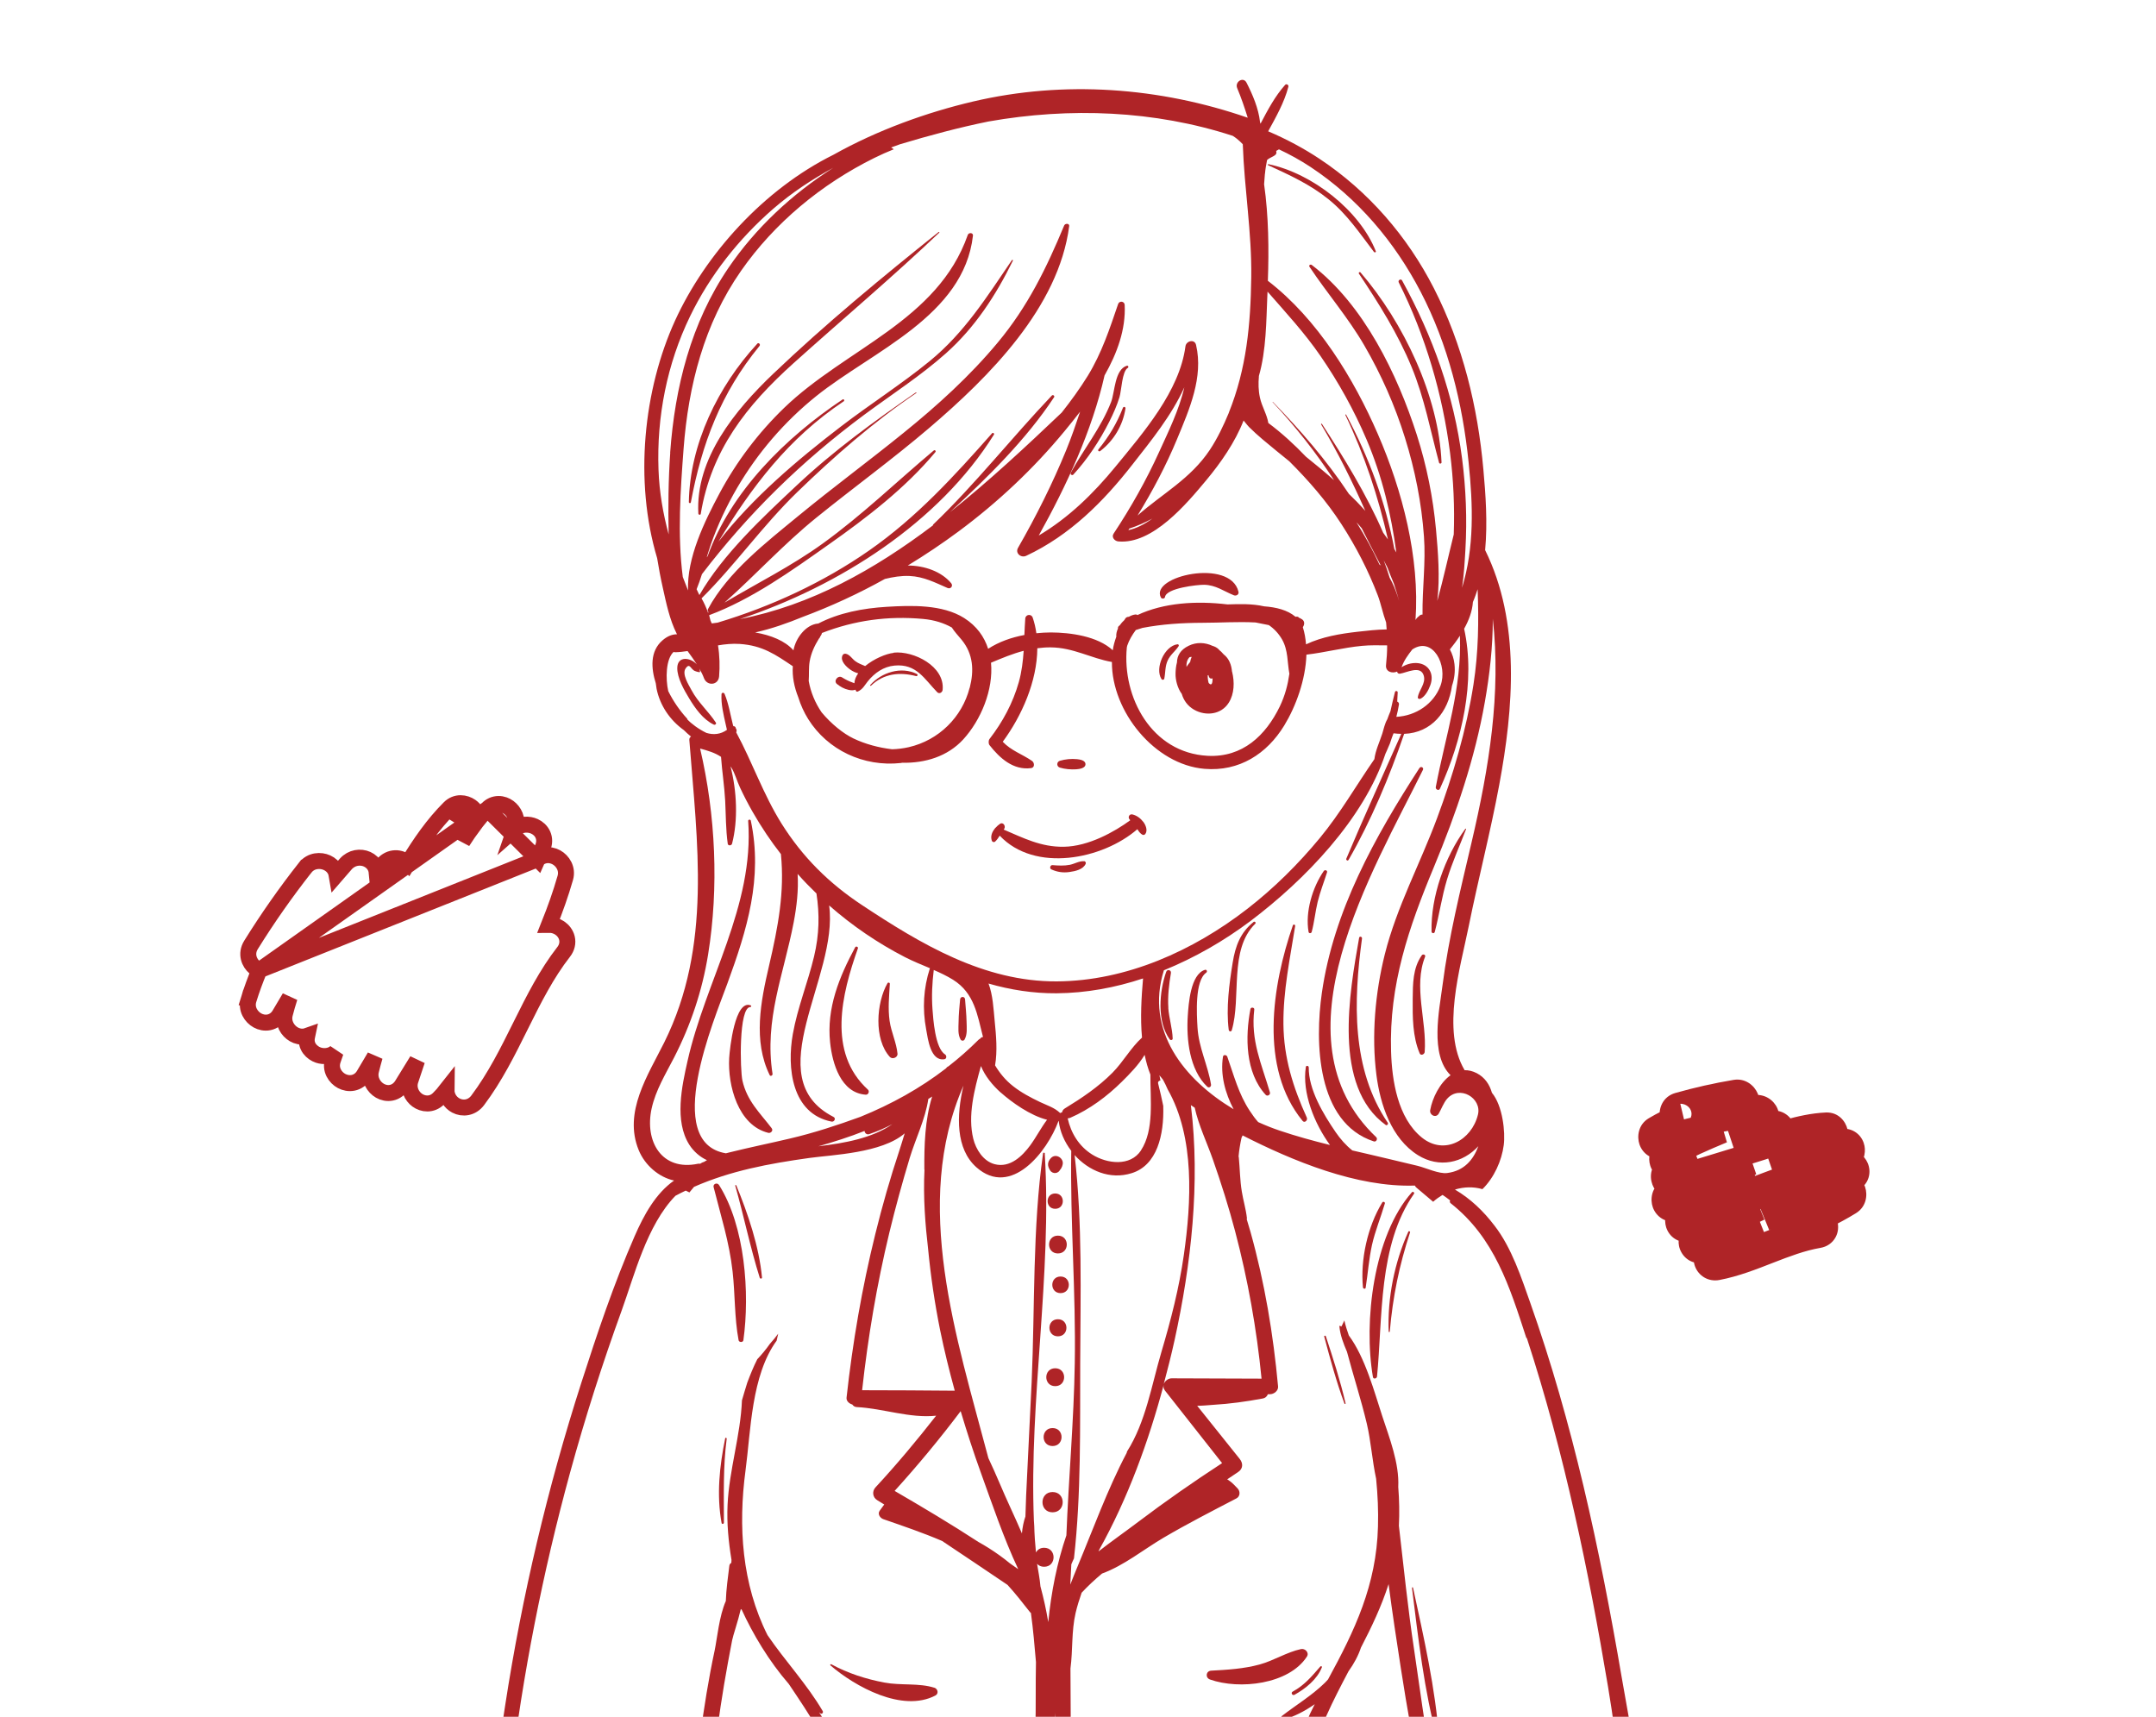 <svg width="270" height="215" viewBox="0 0 270 215" fill="none" xmlns="http://www.w3.org/2000/svg">
<g clip-path="url(#clip0_13_479)">
<path d="M143.196 102.954C142.846 102.494 142.386 102.134 141.816 101.994C141.436 101.904 141.206 102.344 141.456 102.614C141.486 102.654 141.516 102.684 141.546 102.724C139.606 104.144 136.336 106.004 133.206 106.044C130.346 106.084 128.166 104.944 125.696 103.894C125.716 103.874 125.726 103.854 125.736 103.834C126.006 103.504 125.646 102.884 125.216 103.184C125.026 103.314 124.846 103.474 124.686 103.654C124.636 103.684 124.606 103.724 124.586 103.764C124.236 104.194 124.016 104.724 124.206 105.274C124.266 105.454 124.486 105.524 124.636 105.384C124.856 105.174 125.036 104.914 125.196 104.654C129.596 109.324 138.076 107.634 142.436 103.844C142.606 104.114 142.796 104.394 143.066 104.534C143.206 104.604 143.346 104.554 143.436 104.434C143.746 104.004 143.486 103.344 143.206 102.964L143.196 102.954Z" fill="#AF2427"/>
<path d="M154.286 84.114C154.216 83.264 153.916 82.464 153.246 81.954C153.066 81.744 152.866 81.544 152.656 81.374C152.656 81.364 152.656 81.344 152.636 81.334C152.396 81.094 152.126 80.964 151.846 80.884C150.926 80.454 149.856 80.384 148.856 80.874C147.816 81.374 147.406 82.134 147.396 82.954C147.266 83.414 147.226 83.924 147.216 84.354C147.196 85.134 147.456 86.184 147.996 86.904C148.226 87.694 148.716 88.404 149.526 88.874C151.006 89.724 152.956 89.494 153.886 87.994C154.576 86.894 154.626 85.424 154.296 84.114H154.286ZM149.236 82.264C149.146 82.464 149.086 82.684 149.046 82.904C148.876 83.104 148.726 83.304 148.586 83.514C148.556 83.054 148.656 82.624 148.966 82.304C149.046 82.274 149.136 82.274 149.236 82.264ZM151.366 85.544C151.276 85.224 151.236 84.904 151.246 84.574L151.336 84.544C151.366 84.634 151.376 84.724 151.426 84.814C151.516 84.994 151.706 85.014 151.856 84.954C151.856 85.514 151.756 85.964 151.376 85.544H151.366Z" fill="#AF2427"/>
<path d="M145.386 74.834C145.486 75.024 145.856 75.004 145.896 74.764C146.056 73.644 149.966 73.224 150.796 73.234C152.266 73.264 153.216 74.024 154.506 74.544C154.816 74.674 155.186 74.454 155.096 74.104C154.086 69.864 143.936 72.164 145.386 74.834Z" fill="#AF2427"/>
<path d="M147.466 80.684C145.816 80.884 144.586 83.704 145.456 85.044C145.536 85.174 145.766 85.164 145.806 84.994C145.966 84.204 145.886 83.444 146.246 82.684C146.576 81.974 147.196 81.554 147.606 80.914C147.666 80.824 147.586 80.664 147.466 80.684Z" fill="#AF2427"/>
<path d="M135.756 107.854C135.146 107.814 134.576 108.184 133.976 108.304C133.266 108.444 132.526 108.404 131.806 108.344C131.516 108.324 131.406 108.754 131.656 108.874C132.386 109.214 133.146 109.324 133.946 109.204C134.656 109.104 135.636 108.894 135.956 108.194C136.026 108.034 135.936 107.854 135.746 107.844L135.756 107.854Z" fill="#AF2427"/>
<path d="M134.876 95.074C134.166 95.004 133.416 95.074 132.736 95.274C132.296 95.404 132.296 96.004 132.736 96.134C133.386 96.324 134.086 96.384 134.766 96.344C135.156 96.314 135.936 96.224 135.936 95.704C135.936 95.214 135.246 95.114 134.876 95.074Z" fill="#AF2427"/>
<path d="M131.606 145.034C131.136 145.544 131.156 146.034 131.516 146.584C131.846 147.084 132.606 146.984 132.786 146.414C132.706 146.664 132.846 146.384 132.916 146.274C132.996 146.134 133.046 145.994 133.076 145.844C133.266 145.054 132.216 144.374 131.606 145.034Z" fill="#AF2427"/>
<path d="M132.146 149.464C130.876 149.464 130.876 151.384 132.146 151.384C133.416 151.384 133.416 149.464 132.146 149.464Z" fill="#AF2427"/>
<path d="M132.486 154.744C131.006 154.744 131.006 156.974 132.486 156.974C133.966 156.974 133.966 154.744 132.486 154.744Z" fill="#AF2427"/>
<path d="M132.816 159.864C131.436 159.864 131.436 161.944 132.816 161.944C134.196 161.944 134.196 159.864 132.816 159.864Z" fill="#AF2427"/>
<path d="M132.486 165.214C131.066 165.214 131.066 167.354 132.486 167.354C133.906 167.354 133.906 165.214 132.486 165.214Z" fill="#AF2427"/>
<path d="M132.146 171.354C130.656 171.354 130.656 173.594 132.146 173.594C133.636 173.594 133.636 171.354 132.146 171.354Z" fill="#AF2427"/>
<path d="M131.816 178.844C130.326 178.844 130.316 181.094 131.816 181.094C133.316 181.094 133.316 178.844 131.816 178.844Z" fill="#AF2427"/>
<path d="M131.816 186.854C130.136 186.854 130.126 189.394 131.816 189.394C133.506 189.394 133.506 186.854 131.816 186.854Z" fill="#AF2427"/>
<path d="M117.016 211.364C115.066 210.744 112.806 211.104 110.756 210.714C108.456 210.284 106.156 209.544 104.106 208.424C104.016 208.374 103.916 208.494 103.996 208.564C107.066 211.204 112.996 214.514 117.146 212.334C117.586 212.104 117.446 211.494 117.006 211.354L117.016 211.364Z" fill="#AF2427"/>
<path d="M162.916 206.524C161.116 206.914 159.536 207.964 157.736 208.454C155.746 208.994 153.736 209.114 151.686 209.224C151.006 209.264 150.916 210.114 151.536 210.334C155.206 211.634 161.406 210.954 163.666 207.464C163.986 206.974 163.446 206.404 162.916 206.524Z" fill="#AF2427"/>
<path d="M176.816 149.314C171.986 154.744 170.746 165.564 171.936 172.454C171.986 172.754 172.416 172.654 172.446 172.394C173.176 165.044 172.566 155.944 177.076 149.504C177.186 149.354 176.936 149.174 176.816 149.314Z" fill="#AF2427"/>
<path d="M90.036 148.394C89.816 148.054 89.266 148.264 89.366 148.664C90.266 152.244 91.336 155.554 91.746 159.254C92.066 162.104 91.966 165.014 92.496 167.844C92.546 168.124 93.046 168.144 93.096 167.844C93.916 161.944 93.306 153.564 90.046 148.404L90.036 148.394Z" fill="#AF2427"/>
<path d="M176.366 154.254C174.626 158.124 173.746 162.534 173.906 166.754C173.906 166.844 174.036 166.844 174.046 166.754C174.416 162.434 175.226 158.464 176.586 154.334C176.626 154.214 176.426 154.124 176.366 154.244V154.254Z" fill="#AF2427"/>
<path d="M166.036 167.344C165.996 167.224 165.796 167.264 165.836 167.394C166.586 170.204 167.356 173.034 168.366 175.774C168.396 175.864 168.536 175.834 168.506 175.734C167.846 172.904 166.946 170.114 166.036 167.344Z" fill="#AF2427"/>
<path d="M165.356 208.694C164.286 209.924 163.356 211.054 161.876 211.854C161.616 211.994 161.846 212.394 162.116 212.244C163.506 211.474 164.966 210.294 165.546 208.794C165.586 208.694 165.426 208.614 165.366 208.694H165.356Z" fill="#AF2427"/>
<path d="M170.376 34.114C170.286 34.004 170.096 34.144 170.176 34.264C172.686 38.034 175.066 41.794 176.786 45.984C178.396 49.894 179.126 53.904 180.216 57.944C180.256 58.114 180.536 58.084 180.526 57.904C180.186 49.654 175.776 40.374 170.376 34.114Z" fill="#AF2427"/>
<path d="M92.206 148.454C92.176 148.374 92.046 148.404 92.076 148.484C93.156 152.294 93.956 156.244 95.146 160.024C95.196 160.174 95.446 160.154 95.426 159.984C95.066 156.124 93.676 152.024 92.206 148.444V148.454Z" fill="#AF2427"/>
<path d="M173.096 150.604C171.266 153.584 170.346 157.774 170.686 161.224C170.706 161.404 170.996 161.474 171.026 161.264C171.306 159.484 171.426 157.684 171.816 155.914C172.216 154.134 172.916 152.474 173.426 150.724C173.486 150.534 173.196 150.424 173.096 150.594V150.604Z" fill="#AF2427"/>
<path d="M117.536 29.064C110.456 34.724 103.356 40.584 96.816 46.824C92.056 51.364 87.066 57.444 87.456 64.314C87.456 64.474 87.726 64.534 87.756 64.354C89.066 56.424 93.426 50.834 99.386 45.474C105.456 40.014 111.706 34.764 117.626 29.134C117.676 29.084 117.606 29.014 117.546 29.064H117.536Z" fill="#AF2427"/>
<path d="M94.826 43.054C89.906 48.384 86.386 55.644 86.266 62.884C86.266 63.024 86.496 63.064 86.516 62.914C87.896 55.554 90.266 49.234 95.116 43.324C95.276 43.124 95.006 42.854 94.826 43.044V43.054Z" fill="#AF2427"/>
<path d="M158.856 20.564C158.786 20.544 158.726 20.654 158.806 20.684C161.496 21.924 164.096 23.104 166.406 24.984C168.736 26.874 170.276 29.214 172.066 31.554C172.146 31.654 172.346 31.604 172.296 31.464C170.276 26.354 164.326 21.704 158.866 20.564H158.856Z" fill="#AF2427"/>
<path d="M141.136 45.794C139.576 46.264 139.626 49.104 139.146 50.344C137.896 53.554 135.746 56.204 134.096 59.194C133.986 59.384 134.256 59.604 134.416 59.434C136.216 57.474 137.736 55.154 138.926 52.794C139.426 51.804 139.876 50.784 140.196 49.734C140.446 48.924 140.516 46.474 141.236 46.074C141.376 45.994 141.286 45.754 141.126 45.804L141.136 45.794Z" fill="#AF2427"/>
<path d="M140.626 51.074C139.876 52.994 138.876 54.674 137.566 56.274C137.436 56.424 137.626 56.604 137.786 56.484C139.496 55.174 140.626 53.244 140.946 51.154C140.976 50.954 140.706 50.874 140.626 51.074Z" fill="#AF2427"/>
<path d="M96.656 141.314C95.126 139.314 93.566 137.904 92.976 135.334C92.686 134.074 92.486 126.094 93.976 126.114C94.076 126.114 94.126 125.964 94.026 125.914C92.036 125.094 91.386 131.354 91.316 132.514C91.126 135.934 92.426 140.944 96.226 141.874C96.516 141.944 96.866 141.594 96.646 141.314H96.656Z" fill="#AF2427"/>
<path d="M149.966 128.674C149.866 126.994 149.616 122.814 151.056 121.814C151.226 121.694 151.136 121.394 150.906 121.454C149.086 122.004 148.846 125.734 148.746 127.254C148.556 130.164 148.966 133.994 151.186 136.094C151.406 136.294 151.706 136.094 151.656 135.814C151.256 133.354 150.116 131.224 149.966 128.674Z" fill="#AF2427"/>
<path d="M177.766 96.174C172.196 104.774 167.006 114.064 165.536 124.364C164.666 130.464 164.846 140.584 172.046 142.944C172.346 143.044 172.566 142.624 172.346 142.414C159.226 129.984 171.916 109.144 178.196 96.414C178.336 96.134 177.946 95.914 177.776 96.174H177.766Z" fill="#AF2427"/>
<path d="M163.656 139.964C161.926 136.154 160.766 132.474 160.726 128.254C160.686 124.094 161.546 120.064 162.196 115.974C162.226 115.784 161.966 115.714 161.906 115.894C159.326 123.374 157.656 133.714 163.126 140.374C163.386 140.694 163.796 140.284 163.656 139.964Z" fill="#AF2427"/>
<path d="M157.076 126.424C157.106 126.154 156.646 126.094 156.596 126.364C155.926 129.854 155.946 134.334 158.506 137.114C158.716 137.344 159.126 137.104 159.036 136.804C157.976 133.214 156.606 130.314 157.076 126.424Z" fill="#AF2427"/>
<path d="M178.466 119.804C178.566 119.554 178.186 119.444 178.056 119.634C176.926 121.234 176.936 123.204 176.916 125.104C176.896 127.354 176.896 129.814 177.786 131.914C177.926 132.254 178.396 132.044 178.416 131.744C178.706 127.884 176.966 123.554 178.476 119.794L178.466 119.804Z" fill="#AF2427"/>
<path d="M108.686 136.454C103.586 131.794 105.406 124.504 107.436 118.774C107.506 118.574 107.196 118.454 107.096 118.634C105.106 122.324 103.496 126.254 103.956 130.554C104.236 133.204 105.306 136.884 108.426 137.094C108.746 137.114 108.926 136.664 108.686 136.454Z" fill="#AF2427"/>
<path d="M111.406 127.844C111.186 126.294 111.346 124.754 111.436 123.204C111.436 123.044 111.226 123.004 111.146 123.124C109.736 125.574 109.416 130.144 111.436 132.364C111.746 132.704 112.436 132.444 112.396 131.964C112.266 130.564 111.606 129.264 111.406 127.844Z" fill="#AF2427"/>
<path d="M180.086 217.914C180.156 217.934 180.226 217.904 180.226 217.814C179.776 211.504 178.296 205.014 176.956 198.834C176.936 198.764 176.816 198.774 176.826 198.854C177.606 205.134 178.346 211.744 180.006 217.844C180.006 217.884 180.046 217.904 180.076 217.914C180.166 219.614 180.246 221.324 180.286 223.024C180.526 221.524 180.396 219.734 180.086 217.914Z" fill="#AF2427"/>
<path d="M121.046 127.974C121.026 127.034 120.926 126.094 120.856 125.154C120.826 124.754 120.276 124.754 120.236 125.154C120.156 126.094 120.056 127.034 120.046 127.974C120.036 128.724 119.926 129.514 120.296 130.184C120.406 130.374 120.696 130.374 120.796 130.184C121.166 129.514 121.056 128.724 121.046 127.974Z" fill="#AF2427"/>
<path d="M183.496 103.814C180.946 107.304 179.166 112.324 179.276 116.664C179.276 116.894 179.616 116.944 179.676 116.714C180.256 114.534 180.556 112.304 181.216 110.134C181.866 107.984 182.796 105.944 183.596 103.844C183.616 103.784 183.526 103.754 183.496 103.804V103.814Z" fill="#AF2427"/>
<path d="M146.316 126.224C146.216 124.754 146.396 123.314 146.636 121.864C146.706 121.474 146.176 121.334 146.046 121.704C145.176 124.164 144.866 127.924 146.476 130.154C146.586 130.304 146.866 130.274 146.856 130.054C146.816 128.764 146.396 127.514 146.306 126.224H146.316Z" fill="#AF2427"/>
<path d="M156.976 115.474C155.336 116.784 154.706 118.484 154.376 120.524C153.936 123.214 153.536 126.274 153.876 128.974C153.906 129.184 154.186 129.254 154.256 129.024C155.476 124.924 153.876 118.934 157.196 115.684C157.346 115.544 157.126 115.344 156.976 115.464V115.474Z" fill="#AF2427"/>
<path d="M165.776 109.084C164.356 111.144 163.436 114.224 163.876 116.714C163.916 116.924 164.216 116.904 164.266 116.714C164.596 115.474 164.716 114.184 165.016 112.934C165.326 111.674 165.796 110.484 166.186 109.254C166.266 108.994 165.916 108.884 165.776 109.084Z" fill="#AF2427"/>
<path d="M173.796 140.614C169.226 133.864 169.496 125.384 170.566 117.534C170.596 117.304 170.256 117.204 170.206 117.444C168.996 124.314 166.866 136.064 173.536 140.884C173.686 140.994 173.896 140.774 173.796 140.624V140.614Z" fill="#AF2427"/>
<path d="M91.006 180.184C91.026 180.064 90.836 180.004 90.816 180.134C90.106 183.604 89.726 187.224 90.366 190.734C90.396 190.904 90.656 190.864 90.656 190.694C90.656 187.154 90.546 183.704 91.006 180.174V180.184Z" fill="#AF2427"/>
<path d="M193.306 436.094C198.176 434.564 202.876 432.744 207.616 430.914C203.596 404.524 199.766 378.084 195.236 351.774C192.066 333.374 188.386 314.084 181.616 296.214C183.016 294.294 184.286 292.264 185.436 290.204C186.376 288.514 187.346 286.744 188.246 284.914C190.526 281.824 192.506 278.504 194.286 275.264C199.616 265.564 204.656 255.284 206.166 244.204C206.806 239.524 206.866 234.834 206.566 230.154C206.506 230.224 206.436 230.284 206.376 230.344C205.626 223.594 204.246 216.814 203.106 210.154C201.726 202.084 200.186 194.044 198.296 186.074C196.456 178.324 194.286 170.644 191.626 163.124C190.576 160.174 189.326 156.254 187.136 153.464C185.766 151.664 184.146 150.114 182.206 148.974C183.326 148.634 184.516 148.594 185.646 148.924C187.106 147.494 188.066 145.354 188.316 143.414C188.526 141.794 188.196 138.494 186.836 136.854C186.546 135.824 185.956 134.934 184.946 134.404C184.406 134.124 183.896 134.014 183.416 134.024C180.476 129.054 182.876 121.224 183.936 115.974C185.126 110.074 186.646 104.244 187.746 98.324C189.536 88.724 190.436 77.894 185.986 68.894C186.306 65.444 186.046 61.884 185.766 58.794C185.066 50.964 183.176 43.164 179.566 36.094C176.246 29.604 171.386 23.954 165.206 19.864C163.276 18.584 161.096 17.414 158.816 16.444C159.796 14.654 160.836 12.824 161.346 10.864C161.406 10.634 161.106 10.444 160.936 10.634C159.666 12.054 158.756 13.784 157.856 15.494C157.836 15.424 157.816 15.354 157.796 15.284C157.606 13.564 156.866 11.844 156.106 10.354C155.696 9.554 154.606 10.254 154.936 11.034C155.446 12.254 155.866 13.494 156.256 14.744C145.236 10.924 133.266 10.034 121.856 12.714C116.066 14.074 109.896 16.284 104.366 19.384C95.626 23.724 88.346 31.834 84.546 40.134C80.586 48.804 79.396 60.204 82.296 69.904C82.496 71.144 82.726 72.374 83.006 73.614C83.436 75.544 83.846 77.574 84.746 79.364C84.756 79.384 84.776 79.414 84.786 79.434C84.216 79.434 83.616 79.634 82.976 80.184C81.376 81.554 81.536 83.704 82.126 85.574C82.156 85.824 82.186 86.054 82.226 86.264C82.656 88.364 83.896 90.184 85.636 91.434C85.926 91.724 86.226 91.994 86.536 92.244C86.406 92.334 86.306 92.474 86.326 92.674C87.316 105.554 89.186 118.464 83.186 130.544C81.146 134.644 78.036 139.274 79.986 144.034C80.756 145.924 82.506 147.434 84.416 147.844C82.126 149.444 80.636 152.144 79.466 154.834C76.876 160.774 74.786 166.984 72.806 173.154C68.576 186.324 65.386 199.824 63.276 213.494C61.276 226.444 59.226 240.264 61.496 253.294C63.566 265.144 68.436 276.794 74.456 287.164C76.076 289.954 77.806 292.664 79.646 295.304C79.646 295.314 79.626 295.314 79.616 295.334C79.576 295.424 79.556 295.524 79.516 295.614C79.316 295.634 79.126 295.744 79.006 295.994C74.046 306.184 72.676 317.404 72.466 328.614C72.236 340.784 72.406 352.964 72.426 365.134C72.456 377.344 72.486 389.554 72.526 401.764C72.546 408.084 72.596 414.394 72.636 420.714C72.676 425.964 72.236 431.524 72.806 436.794C72.456 436.944 72.316 437.524 72.736 437.734C77.416 440.164 82.836 441.354 87.946 442.504C91.376 443.274 94.836 443.914 98.306 444.434C98.646 446.124 98.776 447.874 98.816 449.634C98.356 453.544 98.256 457.554 98.076 461.334C97.786 467.424 97.826 473.554 98.396 479.634C98.936 485.404 100.046 491.054 101.476 496.664C101.726 497.634 101.966 498.614 102.196 499.604C104.516 510.814 107.796 521.854 109.696 533.134C113.006 546.014 116.636 558.824 120.576 571.534C120.936 574.294 121.136 577.054 121.256 579.834C120.566 583.204 120.216 586.644 119.756 590.044C119.236 593.954 118.226 598.124 118.416 602.104C118.266 602.394 118.126 602.704 117.996 603.014C117.916 603.114 117.866 603.234 117.856 603.364C117.626 603.974 117.446 604.614 117.316 605.254C116.846 606.424 117.016 607.704 117.316 609.014C117.316 609.064 117.356 609.084 117.366 609.124C117.826 610.994 118.986 612.594 121.126 613.434C123.666 614.424 126.596 614.084 129.236 613.864C130.536 613.754 132.086 613.714 133.626 613.574C136.546 613.804 139.946 614.044 142.096 612.654C142.486 612.404 142.776 612.104 142.996 611.794C143.036 611.744 143.076 611.704 143.106 611.644C143.646 610.764 143.646 609.704 143.376 608.664C143.586 608.714 143.796 608.744 144.016 608.714C143.666 604.104 143.016 599.614 142.126 594.954C141.716 592.824 141.276 590.574 140.986 588.314C140.896 587.974 140.806 587.624 140.716 587.284C140.506 583.324 139.916 579.334 139.566 575.444C139.036 569.624 138.546 563.794 138.086 557.964C137.136 545.974 136.336 533.974 135.666 521.964C135.636 521.434 135.616 520.904 135.586 520.374C135.496 517.074 135.426 513.774 135.356 510.474C135.276 506.534 135.236 502.594 135.206 498.664C135.286 497.174 135.266 495.674 135.186 494.174C135.186 494.144 135.186 494.104 135.186 494.074C135.136 493.604 135.076 493.124 135.026 492.654C134.596 488.704 134.216 484.724 133.906 480.724C133.736 472.784 133.706 464.804 133.216 456.894C133.316 453.644 133.496 450.404 133.816 447.184C133.866 446.724 134.006 446.344 134.206 446.024C134.246 445.804 134.276 445.594 134.306 445.384C135.456 445.284 136.606 445.144 137.706 444.834C141.876 444.764 146.046 444.574 150.206 444.244C150.456 444.224 150.696 444.194 150.936 444.174C150.976 444.384 151.016 444.594 151.066 444.804C151.286 445.114 151.446 445.484 151.516 445.944C152.026 449.144 152.396 452.364 152.686 455.604C152.666 463.534 153.106 471.494 153.406 479.434C153.326 483.444 153.176 487.444 152.986 491.414C152.966 491.884 152.936 492.364 152.906 492.844C152.906 492.874 152.906 492.914 152.906 492.944C152.916 494.444 152.976 495.944 153.146 497.424C153.356 501.354 153.546 505.294 153.696 509.224C153.826 512.524 153.946 515.824 154.056 519.124C154.056 519.654 154.066 520.184 154.066 520.714C154.106 532.744 154.016 544.764 153.776 556.794C153.666 562.644 153.516 568.484 153.336 574.334C153.216 578.244 152.856 582.264 152.886 586.224C152.816 586.574 152.746 586.924 152.676 587.264C152.516 589.544 152.206 591.804 151.926 593.964C151.356 598.324 150.996 602.534 150.886 606.814C150.286 608.394 150.306 610.194 151.936 611.244C152.276 611.464 152.646 611.584 153.016 611.644C155.966 613.314 160.976 611.974 164.146 611.744C167.396 611.504 171.886 611.744 174.646 609.574C175.066 609.444 175.466 609.284 175.846 609.034C178.276 607.454 177.836 604.414 177.416 601.974C176.106 594.364 174.776 586.064 172.106 578.694C172.016 578.344 171.956 577.994 171.856 577.644C171.806 574.854 171.846 572.094 172.036 569.314C175.226 556.384 178.086 543.384 180.636 530.334C182.006 517.634 185.126 505.134 186.676 492.444C187.836 486.844 188.526 481.054 188.826 475.434C189.096 470.384 189.166 464.744 188.026 459.574C188.026 459.124 188.026 458.684 188.006 458.234C187.926 457.704 187.836 457.184 187.766 456.654C186.936 450.954 185.736 444.534 187.206 438.814C189.326 438.064 191.386 437.174 193.316 436.104L193.306 436.094ZM191.206 167.564C193.556 174.764 195.506 182.084 197.166 189.474C198.796 196.684 200.156 203.944 201.376 211.234C202.626 218.684 203.316 226.354 204.956 233.724C204.996 235.524 204.996 237.324 204.896 239.124C204.596 244.594 203.416 249.824 201.696 254.884C201.726 254.674 201.786 254.454 201.806 254.244C201.826 254.054 201.556 254.054 201.506 254.204C200.006 258.054 198.756 261.944 196.956 265.684C196.316 267.004 195.596 268.254 194.856 269.494C193.966 270.694 193.136 272.014 192.456 273.404C192.106 273.974 191.756 274.544 191.406 275.114C191.156 274.964 190.796 275.004 190.586 275.314C188.346 278.744 186.966 282.794 185.106 286.444C183.056 290.464 180.696 294.374 177.726 297.804C176.516 299.194 175.166 300.684 173.666 301.824C167.536 302.754 160.286 300.244 155.906 295.954C158.806 292.484 161.036 288.044 163.136 284.164C165.586 279.644 167.776 274.984 169.806 270.264C169.826 270.294 169.836 270.324 169.856 270.364C170.476 269.184 171.076 267.994 171.656 266.794C171.596 266.674 171.536 266.544 171.466 266.414C173.496 263.154 175.156 259.654 176.616 256.114C178.046 252.644 179.606 248.904 180.006 245.154C180.006 245.154 179.996 245.144 179.996 245.154C178.536 248.674 177.696 252.434 176.276 255.984C175.016 259.144 173.476 262.154 171.896 265.154C173.216 261.894 174.486 258.614 175.686 255.304C177.376 250.644 179.276 245.914 180.516 241.084C180.876 241.574 181.326 241.984 181.886 242.244C182.206 242.394 182.536 242.144 182.466 241.794C182.196 240.324 181.226 239.104 180.996 237.584C180.836 236.504 180.946 235.504 181.156 234.504C181.446 235.084 181.786 235.614 182.186 236.054C182.276 236.154 182.386 236.204 182.496 236.234C182.566 236.314 182.646 236.354 182.736 236.374C183.076 236.924 183.466 237.434 183.876 237.894C184.506 238.584 185.516 237.554 184.896 236.854C184.726 236.664 184.566 236.464 184.406 236.264C184.116 234.174 183.046 232.134 182.276 230.194C182.246 230.114 182.216 230.034 182.176 229.954C182.176 229.864 182.176 229.764 182.176 229.674C182.146 229.694 182.116 229.724 182.086 229.744C181.826 229.104 181.566 228.464 181.296 227.824C181.246 227.574 181.156 227.334 180.996 227.124C180.806 226.704 180.606 226.284 180.406 225.874C178.796 219.574 178.036 212.834 177.096 206.624C176.316 201.464 175.786 196.264 175.186 191.084C175.266 189.464 175.236 187.844 175.106 186.224C175.256 183.244 173.976 180.014 173.106 177.354C172.116 174.344 170.976 170.024 168.916 167.244C168.696 166.624 168.496 165.994 168.356 165.364C168.256 165.574 168.166 165.774 168.076 165.954C168.046 166.024 168.006 166.084 167.956 166.144C167.926 166.114 167.896 166.084 167.866 166.054C167.816 166.014 167.726 166.044 167.736 166.114C167.836 167.214 168.246 168.264 168.686 169.294C169.486 172.314 170.456 175.284 171.176 178.324C171.676 180.444 171.846 182.924 172.336 185.194C172.536 187.224 172.626 189.224 172.566 191.184C172.376 198.504 169.666 204.174 166.316 210.314C166.176 210.464 166.046 210.624 165.896 210.764C164.256 212.364 162.306 213.524 160.516 214.914C160.306 215.074 160.536 215.414 160.766 215.344C162.036 214.994 163.376 214.314 164.646 213.424C161.626 219.354 160.176 225.984 159.806 232.804C159.806 234.264 159.846 235.734 159.956 237.214C160.446 243.594 161.876 249.904 163.896 255.984C165.226 259.984 166.786 264.064 168.646 267.954C168.556 268.174 168.466 268.394 168.366 268.614C166.326 273.394 164.116 278.104 161.646 282.684C160.116 285.524 158.256 288.224 156.506 290.964C149.466 292.004 142.356 292.534 135.246 292.634C135.446 291.174 135.246 289.504 135.256 288.134C135.326 281.274 135.286 274.414 135.146 267.554C134.946 257.544 134.806 247.354 133.806 237.324C133.856 237.224 133.896 237.114 133.906 236.984C134.626 229.714 134.086 222.174 134.086 214.864C134.086 212.894 134.066 210.924 134.056 208.954C134.366 206.634 134.166 204.334 134.696 202.014C134.896 201.154 135.166 200.304 135.456 199.464C136.266 198.594 137.126 197.804 138.006 197.064C140.756 196.064 143.216 194.044 145.716 192.574C148.696 190.824 151.766 189.254 154.836 187.654C155.316 187.404 155.336 186.774 154.996 186.414C154.306 185.694 154.256 185.634 153.686 185.264C154.136 184.954 154.586 184.654 155.046 184.354C155.676 183.944 155.696 183.264 155.256 182.714C153.476 180.494 151.696 178.274 149.926 176.054C150.606 176.054 151.306 175.974 151.926 175.934C154.006 175.814 156.076 175.524 158.116 175.144C158.486 175.074 158.686 174.854 158.776 174.604C158.866 174.604 158.956 174.604 159.046 174.604C159.556 174.604 160.106 174.154 160.056 173.634C159.456 167.104 158.376 160.624 156.606 154.294C156.456 153.754 156.286 153.214 156.126 152.674C156.146 152.644 156.166 152.604 156.156 152.564C156.036 151.444 155.696 150.354 155.516 149.234C155.276 147.804 155.276 146.354 155.136 144.914C155.136 144.884 155.116 144.874 155.106 144.844C155.176 144.054 155.306 143.274 155.476 142.494C155.526 142.394 155.566 142.294 155.616 142.194C161.856 145.374 169.906 148.724 177.186 148.474C177.226 148.574 177.296 148.664 177.396 148.744C178.086 149.334 178.786 149.914 179.476 150.504C179.836 150.174 180.246 149.894 180.656 149.644C180.986 149.864 181.296 150.094 181.606 150.334C181.546 150.444 181.536 150.584 181.666 150.684C187.166 155.024 189.036 161.084 191.146 167.554L191.206 167.564ZM159.226 334.354C158.176 333.684 156.976 333.374 155.936 332.634C155.886 332.594 155.836 332.554 155.786 332.514C156.866 332.254 157.926 331.944 158.906 331.544C160.156 336.004 161.596 340.454 162.586 344.974C162.976 346.744 163.256 348.604 162.896 350.404C162.326 353.264 160.196 354.164 157.596 354.724C152.206 355.884 146.716 356.744 141.216 357.434C141.126 356.224 141.026 354.964 140.246 354.114C140.266 354.034 140.286 353.954 140.306 353.844C140.406 353.304 140.056 352.694 139.446 352.724C135.446 352.894 131.136 352.954 127.246 353.974C127.206 353.984 127.176 354.004 127.146 354.024C126.826 353.944 126.486 354.054 126.426 354.474C126.226 355.944 126.136 357.424 126.126 358.914C122.156 359.204 118.186 359.434 114.206 359.554C110.506 359.664 105.486 359.964 102.946 356.714C100.316 353.364 101.366 346.924 101.636 342.914C101.656 342.624 101.666 342.234 101.676 341.784C103.086 341.554 104.376 340.504 105.266 339.434C106.086 338.444 107.266 336.834 106.766 335.484C106.736 335.404 106.676 335.374 106.626 335.344C107.356 335.424 108.076 335.534 108.706 335.624C109.486 336.384 110.366 336.924 111.396 337.124C111.966 337.234 112.586 336.754 112.396 336.134C112.356 335.994 112.296 335.854 112.256 335.714C112.796 336.194 113.556 336.364 114.256 336.524C114.976 336.684 115.816 336.914 116.436 336.454C119.086 337.144 122.546 336.614 124.986 336.524C129.256 336.384 133.516 336.034 137.756 335.534C140.246 335.234 142.726 334.864 145.196 334.444C145.446 334.554 145.766 334.494 145.986 334.304C146.946 334.134 147.916 333.984 148.876 333.794C150.486 333.484 152.306 333.214 154.126 332.864C154.166 332.924 154.206 332.984 154.236 333.024C154.646 333.474 155.106 333.874 155.596 334.224C156.516 334.874 157.726 335.614 158.896 335.634C159.616 335.644 159.796 334.704 159.236 334.344L159.226 334.354ZM155.716 378.514C147.716 380.204 139.606 381.374 131.446 381.984C127.556 382.274 123.666 382.464 119.766 382.524C117.056 382.564 114.046 382.814 111.226 382.554C110.286 379.604 107.656 376.574 104.626 375.654C104.606 374.234 104.706 372.764 104.696 371.444C104.676 368.484 104.676 365.514 104.606 362.544C105.286 362.684 105.996 362.774 106.666 362.864C109.786 363.264 112.936 363.224 116.076 362.994C119.046 362.774 122.756 362.754 125.536 361.654C125.856 361.524 125.976 361.224 125.896 360.964C125.986 360.964 126.076 360.964 126.166 360.944C126.226 362.584 126.356 364.234 126.496 365.864C126.536 366.344 126.886 366.834 127.436 366.804C130.286 366.664 133.126 366.374 135.946 365.854C137.486 365.574 140.586 365.554 141.506 364.004C142.046 363.084 141.886 361.634 141.656 360.294C143.166 360.364 144.886 359.814 146.266 359.594C149.056 359.144 151.856 358.704 154.646 358.204C156.176 357.924 157.936 357.504 159.486 356.774C160.446 360.734 161.126 364.754 161.396 368.834C161.456 369.704 161.516 370.584 161.546 371.464C159.276 373.304 156.926 375.844 155.736 378.524L155.716 378.514ZM161.526 373.284C161.526 373.514 161.526 373.734 161.506 373.964C161.356 376.564 159.566 377.524 157.456 378.104C158.696 376.374 160.016 374.784 161.526 373.284ZM109.526 382.314C109.246 382.264 108.956 382.214 108.676 382.154C105.846 381.474 104.946 379.454 104.696 377.104C105.646 377.674 106.556 378.274 107.366 379.084C108.316 380.054 108.986 381.134 109.526 382.324V382.314ZM127.736 355.024C131.296 355.214 134.956 354.794 138.526 354.574C138.526 354.584 138.526 354.604 138.536 354.614C139.306 356.164 139.306 357.934 139.476 359.634C139.656 361.484 140.416 362.734 138.486 363.354C135.276 364.394 131.666 364.684 128.276 364.874C128.006 361.594 127.976 358.304 127.726 355.024H127.736ZM102.976 360.494C102.976 360.564 102.976 360.634 102.976 360.714C102.956 360.714 102.946 360.704 102.926 360.694C101.826 360.044 101.426 358.914 101.186 357.694C101.346 358.104 101.506 358.504 101.696 358.884C102.026 359.564 102.466 360.084 102.986 360.494H102.976ZM101.686 341.104C101.746 339.014 101.896 336.204 102.896 335.564C103.566 335.134 105.006 335.184 106.466 335.344C106.416 335.344 106.366 335.344 106.316 335.384C105.376 336.154 105.026 337.634 104.286 338.604C103.536 339.594 102.586 340.284 101.696 341.104H101.686ZM130.856 144.464C130.856 144.344 130.646 144.304 130.626 144.434C129.286 153.814 129.616 163.604 129.196 173.064C128.986 177.804 128.716 182.544 128.506 187.274C128.466 188.154 128.436 189.034 128.416 189.914C128.186 190.564 128.046 191.294 127.976 192.034C127.506 190.934 127.006 189.834 126.506 188.744C125.586 186.764 124.746 184.634 123.776 182.604C119.796 167.514 114.176 150.764 120.656 135.964C119.756 139.744 119.686 143.884 122.276 146.184C126.626 150.044 131.156 144.214 132.556 140.394C132.566 140.394 132.576 140.394 132.586 140.384C132.736 141.714 133.306 143.014 134.156 144.124C134.006 152.964 134.746 161.844 134.596 170.704C134.486 177.884 133.826 185.084 133.546 192.274C132.376 195.694 131.646 199.384 131.276 203.144C131.026 201.624 130.686 200.114 130.296 198.664C130.216 197.724 130.026 196.774 129.876 195.844C130.076 196.064 130.366 196.214 130.756 196.214C132.336 196.214 132.336 193.834 130.756 193.834C130.246 193.834 129.916 194.094 129.736 194.424C129.696 193.864 129.636 193.304 129.596 192.754C129.576 192.454 129.566 192.154 129.546 191.854C129.536 191.374 129.516 190.894 129.476 190.414C128.866 175.144 131.766 159.714 130.836 144.464H130.856ZM115.776 146.484C115.596 149.974 115.886 153.484 116.226 156.394C116.556 159.814 117.056 163.224 117.736 166.594C118.256 169.134 118.876 171.654 119.566 174.164C115.696 174.124 111.836 174.114 107.966 174.104C108.696 167.464 109.806 160.874 111.376 154.364C112.136 151.224 112.996 148.104 113.926 145.014C114.636 142.664 115.896 140.114 116.256 137.624C116.416 137.524 116.586 137.434 116.736 137.324C115.826 140.194 115.736 143.464 115.756 146.484H115.776ZM127.496 196.504C127.166 196.264 126.816 196.034 126.486 195.794C125.616 195.074 124.696 194.424 123.826 193.874C123.406 193.604 122.966 193.354 122.526 193.104C119.086 190.864 115.546 188.754 112.036 186.714C114.946 183.504 117.706 180.174 120.306 176.724C121.086 179.334 121.926 181.934 122.856 184.494C124.256 188.364 125.676 192.594 127.506 196.494L127.496 196.504ZM145.686 138.544C145.496 137.604 145.276 136.654 145.036 135.694C144.976 135.474 145.146 135.334 145.326 135.314C145.286 135.094 145.236 134.874 145.196 134.664C145.346 134.854 145.496 135.024 145.636 135.204C145.856 135.604 146.056 136.014 146.236 136.434C149.666 142.464 149.186 150.614 148.256 157.154C147.666 161.294 146.636 165.304 145.446 169.314C144.226 173.424 143.486 178.094 141.136 181.784C141.136 181.844 141.106 181.894 141.096 181.954C138.696 186.504 136.876 191.554 134.926 196.224C134.646 196.904 134.336 197.654 134.036 198.444C134.036 198.424 134.036 198.404 134.036 198.384C134.066 197.554 134.136 196.734 134.166 195.904C134.276 195.654 134.376 195.404 134.496 195.164C135.406 187.104 135.246 178.744 135.276 170.704C135.306 162.114 135.576 153.224 134.576 144.654C136.336 146.614 139.006 147.774 141.716 146.924C144.916 145.934 145.786 142.114 145.676 138.534L145.686 138.544ZM149.136 138.404C149.296 138.514 149.456 138.614 149.616 138.724C150.106 140.934 151.136 143.064 151.886 145.194C152.926 148.164 153.876 151.154 154.676 154.194C156.276 160.264 157.376 166.424 157.986 172.654C154.236 172.644 150.486 172.624 146.726 172.614C146.296 172.614 145.876 172.944 145.736 173.344C146.226 171.494 146.696 169.644 147.096 167.824C149.166 158.404 150.336 148.104 149.136 138.414V138.404ZM145.856 174.104C148.256 177.144 150.646 180.194 153.046 183.234C149.456 185.574 145.936 188.024 142.526 190.604C140.966 191.784 139.226 193.004 137.566 194.294C137.596 194.224 137.626 194.154 137.656 194.084C141.236 187.674 143.846 180.504 145.736 173.414C145.676 173.644 145.696 173.884 145.866 174.104H145.856ZM142.896 144.064C141.546 146.124 138.636 145.744 136.786 144.594C135.116 143.554 134.116 141.894 133.706 140.054C133.816 140.054 133.926 140.024 134.036 139.984C136.456 138.934 138.646 137.294 140.496 135.464C141.456 134.514 142.586 133.374 143.346 132.104C143.526 132.954 143.746 133.784 144.066 134.574C144.046 137.674 144.566 141.504 142.886 144.064H142.896ZM143.026 129.934C141.616 131.204 140.656 132.994 139.316 134.344C137.536 136.134 135.496 137.504 133.336 138.824C133.176 138.924 133.026 139.104 133.006 139.304C132.926 139.324 132.836 139.344 132.766 139.394C132.056 138.704 131.146 138.444 130.246 138.014C129.076 137.454 127.916 136.844 126.896 136.044C125.896 135.264 125.196 134.384 124.616 133.424C124.926 131.594 124.746 129.684 124.566 127.864C124.416 126.344 124.346 124.634 123.796 123.174C126.536 123.964 129.376 124.414 132.316 124.394C136.016 124.364 139.656 123.694 143.146 122.534C142.946 124.864 142.786 127.454 143.016 129.944L143.026 129.934ZM125.306 136.804C126.736 138.074 129.026 139.704 131.126 140.234C130.346 141.264 129.776 142.404 129.006 143.454C128.036 144.764 126.496 146.304 124.556 145.794C123.116 145.414 122.206 143.914 121.886 142.614C121.176 139.724 122.006 136.504 122.846 133.504C123.356 134.764 124.296 135.904 125.296 136.804H125.306ZM131.126 261.044C131.436 255.354 131.596 249.654 131.626 243.954C131.646 240.054 132.176 235.694 131.216 231.834C131.696 227.244 131.516 222.484 131.586 217.894C131.686 217.944 131.826 217.904 131.846 217.754C131.976 216.674 132.066 215.584 132.136 214.494C132.076 219.024 131.906 223.624 131.936 228.184C131.846 228.264 131.786 228.364 131.786 228.494C131.546 239.444 132.396 250.434 132.596 261.384C132.696 266.874 132.726 272.354 132.696 277.844C132.676 280.584 132.646 283.334 132.596 286.074C132.566 287.734 132.996 290.664 132.416 292.674C130.866 292.674 129.316 292.614 127.766 292.564C129.556 282.164 130.566 271.554 131.136 261.044H131.126ZM129.566 295.914C137.806 296.174 146.046 295.764 154.226 294.754C154.296 294.654 154.366 294.554 154.446 294.464C154.066 295.134 153.706 295.814 153.366 296.494C153.156 296.914 153.346 297.334 153.666 297.534C151.466 299.984 149.526 302.694 147.366 305.184C145.036 307.864 142.366 310.374 140.496 313.414C140.346 313.654 140.576 313.914 140.816 313.904C140.246 314.714 139.676 315.524 139.026 316.264C136.796 315.114 133.816 314.714 131.806 314.784C129.746 314.854 127.416 315.374 125.626 316.544C125.586 316.324 125.526 316.104 125.466 315.894C123.116 312.624 120.726 309.434 118.146 306.284C117.226 305.154 115.316 303.314 113.986 301.364C113.156 300.534 112.336 299.694 111.546 298.864C111.456 298.764 111.356 298.714 111.256 298.674C111.086 298.514 110.926 298.334 110.746 298.174C110.886 297.584 110.916 297.004 110.766 296.474C110.876 296.514 110.986 296.554 111.086 296.614C110.616 295.834 110.136 295.054 109.666 294.274C111.556 294.574 113.466 294.764 115.356 295.024C115.476 295.044 115.556 294.964 115.596 294.884C120.236 295.434 124.906 295.784 129.566 295.934V295.914ZM136.856 321.794C135.936 323.834 138.496 325.924 140.666 326.214C140.826 326.274 140.976 326.334 141.136 326.394C141.156 326.464 141.176 326.524 141.196 326.594C141.196 326.624 141.186 326.644 141.196 326.674C141.306 327.204 141.506 327.724 141.726 328.234C142.026 329.204 142.266 330.184 142.346 331.244C142.366 331.484 142.506 331.774 142.756 331.874C142.746 332.154 142.736 332.434 142.726 332.714C140.666 333.034 138.606 333.314 136.536 333.544C132.696 333.984 128.836 334.254 124.976 334.414C123.716 334.464 122.196 334.354 120.666 334.314C120.886 333.934 121.006 333.494 120.906 333.034C121.816 332.954 122.736 332.784 123.626 332.494C124.036 332.354 124.146 331.974 124.036 331.664C124.176 331.524 124.236 331.284 124.116 331.114C123.836 330.724 123.506 330.474 123.156 330.264C123.556 330.434 123.986 330.524 124.436 330.484C124.806 330.454 125.196 330.024 124.916 329.654C124.376 328.944 123.696 328.544 123.066 327.914C122.716 327.564 122.406 327.164 122.126 326.754C122.656 326.484 123.076 326.134 123.416 325.624C123.476 325.534 123.506 325.444 123.516 325.354C124.616 325.714 125.756 325.944 126.896 326.044C127.646 326.114 128.026 325.054 127.496 324.574C126.836 323.984 126.176 323.384 125.536 322.774C127.226 320.544 129.386 318.904 132.356 318.794C134.566 318.714 136.046 319.954 137.846 320.564C137.586 320.634 137.336 320.714 137.076 320.784C136.526 320.924 136.546 321.514 136.866 321.804L136.856 321.794ZM131.806 317.014C128.776 317.334 125.956 319.094 124.436 321.704C124.116 321.394 123.796 321.094 123.486 320.774C123.596 320.774 123.706 320.744 123.796 320.674C123.926 320.674 124.066 320.654 124.196 320.594C125.086 320.164 125.526 319.444 125.686 318.594C127.836 316.924 130.866 316.434 133.556 316.774C135.176 316.974 136.706 317.444 138.136 318.234C138.286 318.324 138.426 318.404 138.566 318.494C138.526 318.524 138.476 318.564 138.436 318.594C136.736 317.164 133.726 316.804 131.806 317.004V317.014ZM110.056 299.864C111.786 302.364 114.136 304.574 116.326 306.524C117.316 307.404 118.396 308.344 119.516 309.234C120.626 310.504 121.666 311.814 122.556 313.174C123.216 314.184 123.846 315.334 124.026 316.544C124.096 317.064 124.146 317.454 124.156 317.764C123.986 317.964 123.826 318.174 123.676 318.384C123.246 317.874 122.646 316.654 122.256 316.124C121.586 315.214 120.896 314.324 120.096 313.544C120.076 313.504 120.076 313.474 120.046 313.434C119.266 312.324 118.376 311.954 117.056 312.214C116.656 312.294 116.326 312.814 116.476 313.204C118.066 317.414 120.936 320.684 124.106 323.734C121.066 322.764 118.666 320.734 116.626 318.054C116.596 318.014 116.566 317.994 116.536 317.964C116.446 317.654 116.426 317.364 116.516 317.104C116.666 316.724 116.136 316.524 115.886 316.744C113.906 318.524 117.576 322.674 118.456 324.184C119.326 325.684 120.646 328.624 122.476 329.884C122.216 329.764 121.956 329.634 121.676 329.484C120.446 328.824 119.286 328.044 118.206 327.154C116.176 325.484 114.686 323.464 112.986 321.484C112.726 321.184 112.166 321.504 112.306 321.884C113.246 324.484 115.246 326.764 117.356 328.494C118.496 329.434 120.146 330.834 121.796 331.464C118.746 331.794 115.696 331.064 113.246 329.074C111.176 327.394 110.266 324.774 107.966 323.354C107.526 323.074 106.826 323.554 107.026 324.084C108.316 327.504 109.216 331.134 110.246 334.674C110.216 334.674 110.186 334.664 110.166 334.654C108.756 333.374 107.896 331.064 107.106 329.624C105.826 327.274 104.586 324.914 103.336 322.544C101.246 318.594 99.326 314.164 96.646 310.564C99.456 309.624 102.496 307.564 103.636 306.694C105.086 305.584 108.486 302.674 110.046 299.854L110.056 299.864ZM122.926 319.964C122.926 319.964 122.896 320.034 122.886 320.064C122.886 320.094 122.886 320.114 122.886 320.134C121.306 318.434 119.886 316.614 118.826 314.544C118.936 314.614 119.066 314.644 119.196 314.664C120.386 316.454 121.796 318.134 122.926 319.964ZM116.096 334.564C116.096 334.624 116.126 334.664 116.136 334.714C115.696 334.834 115.286 334.994 114.896 335.184C114.756 335.164 114.606 335.144 114.476 335.114C113.836 334.964 113.226 334.684 112.576 334.694C112.576 334.694 112.576 334.694 112.566 334.694C112.486 334.694 112.406 334.684 112.316 334.694C112.316 334.694 112.326 334.704 112.336 334.714C112.196 334.754 112.076 334.844 111.986 334.954C111.006 332.014 109.886 329.064 108.966 326.094C110.706 328.124 111.926 330.494 114.586 331.834C115.136 332.114 115.706 332.334 116.276 332.514C116.176 332.624 116.106 332.774 116.096 332.964C116.096 333.494 116.056 334.034 116.096 334.554V334.564ZM152.086 330.874C151.216 331.114 150.356 331.334 149.516 331.504C148.776 331.654 148.036 331.784 147.296 331.924C147.216 330.494 146.976 329.084 146.636 327.684C146.606 327.564 146.546 327.474 146.466 327.394C148.436 327.434 150.406 327.114 152.256 326.324C153.096 325.964 153.956 325.474 154.756 324.894C153.756 326.694 152.946 328.684 152.086 330.314C151.996 330.484 152.006 330.694 152.086 330.874ZM157.266 322.414C157.936 321.434 158.386 320.334 158.446 319.144C158.466 318.744 157.956 318.704 157.766 318.964C155.686 321.794 154.156 324.184 150.596 325.364C147.746 326.314 144.806 326.044 141.926 325.464C141.886 325.404 141.836 325.344 141.786 325.284C147.836 326.154 154.466 322.044 155.576 315.784C155.656 315.334 155.016 314.994 154.786 315.464C151.546 322.224 146.356 325.134 138.836 324.044C138.756 324.034 138.676 324.084 138.636 324.144C137.986 323.564 137.606 322.704 137.766 321.854C141.216 321.214 144.476 319.454 147.076 317.124C148.826 315.554 152.086 312.544 150.406 310.004C150.196 309.684 149.706 309.564 149.416 309.884C146.886 312.694 144.316 315.414 140.526 315.974C141.096 314.994 141.736 314.054 142.306 313.064C142.336 313.004 142.346 312.944 142.346 312.884C144.886 310.954 146.986 308.414 149.036 306.004C151.106 303.584 153.326 301.064 155.016 298.314C157.186 301.064 161.396 303.064 164.136 304.134C165.606 304.714 166.946 305.094 168.196 305.254C168.096 305.564 167.996 305.874 167.906 306.184C167.866 306.234 167.826 306.264 167.796 306.324C165.666 310.814 163.516 315.264 161.026 319.564C159.176 322.774 157.336 326.474 154.356 328.784C155.536 326.744 156.796 324.574 157.236 322.404L157.266 322.414ZM140.666 317.394C144.316 317.244 147.136 314.614 149.436 311.864C149.336 312.354 149.136 312.844 148.976 313.154C148.626 313.824 147.866 314.574 147.316 315.144C146.356 316.144 145.296 317.054 144.136 317.824C143.386 318.324 142.616 318.734 141.816 319.104C141.576 318.454 141.176 317.884 140.656 317.394H140.666ZM179.636 239.084C177.606 243.454 176.246 248.174 174.606 252.694C173.226 256.494 171.806 260.284 170.296 264.044C168.956 261.244 167.726 258.404 166.706 255.444C162.876 244.324 161.106 232.154 164.056 220.624C165.086 216.604 166.956 212.944 168.876 209.304C169.566 208.344 170.106 207.334 170.436 206.334C171.776 203.754 173.016 201.134 173.896 198.384C174.356 201.934 174.896 205.464 175.436 208.954C176.216 213.984 177.106 218.994 178.126 223.974C178.626 226.434 178.796 230.354 180.296 232.854C179.436 234.534 179.116 237.034 179.616 239.094L179.636 239.084ZM185.956 87.874C186.536 84.574 186.956 81.024 186.946 77.494C187.996 86.814 186.496 96.084 184.286 105.504C182.896 111.444 181.426 117.354 180.646 123.414C180.246 126.514 179.036 132.074 181.656 134.654C180.306 135.614 179.376 137.514 179.106 139.024C178.996 139.654 179.826 140.064 180.176 139.464C180.486 138.924 180.796 138.094 181.216 137.614C182.786 135.824 185.596 137.524 185.086 139.594C184.306 142.784 180.886 144.734 178.066 142.464C175.036 140.014 174.316 135.324 174.206 131.694C173.946 123.304 176.416 116.164 179.586 108.544C182.356 101.874 184.706 95.004 185.956 87.874ZM185.046 73.784C185.196 77.744 185.156 81.664 184.526 85.724C183.626 91.444 181.986 97.034 179.966 102.464C177.856 108.144 174.906 113.594 173.426 119.494C172.216 124.334 171.736 129.704 172.376 134.654C172.846 138.314 174.246 142.584 177.566 144.664C180.226 146.324 183.206 145.644 185.136 143.544C184.506 145.244 183.366 146.634 181.226 146.904C180.206 147.034 178.586 146.264 177.536 146.004C176.306 145.714 175.076 145.414 173.846 145.124C172.356 144.764 170.856 144.424 169.356 144.074C168.546 143.434 167.856 142.644 167.266 141.784C165.716 139.514 163.866 136.454 163.896 133.664C163.896 133.464 163.566 133.404 163.536 133.614C163.026 136.844 164.616 140.734 166.556 143.394C164.436 142.864 162.326 142.294 160.266 141.594C159.366 141.294 158.466 140.934 157.566 140.524C157.206 140.124 156.876 139.674 156.516 139.124C155.116 137.014 154.526 134.684 153.696 132.334C153.616 132.104 153.206 132.034 153.156 132.334C152.806 134.584 153.426 136.894 154.486 138.914C148.276 135.194 143.386 129.074 145.756 121.514C149.636 119.934 153.296 117.824 156.586 115.354C163.416 110.204 170.776 102.584 173.506 94.384C173.626 94.154 173.716 93.914 173.816 93.684C173.996 93.314 174.146 92.914 174.266 92.504C174.286 92.444 174.306 92.384 174.326 92.334C174.386 92.174 174.446 92.004 174.516 91.834C174.856 91.884 175.176 91.894 175.486 91.904C173.186 97.104 170.806 102.294 168.606 107.524C168.526 107.704 168.776 107.864 168.886 107.684C171.706 102.764 174.006 97.284 175.846 91.904C179.266 91.774 181.376 89.164 181.836 85.884C182.126 85.034 182.256 84.124 182.146 83.164C182.076 82.524 181.876 81.894 181.566 81.324C181.566 81.324 181.566 81.324 181.576 81.324C182.006 80.794 182.436 80.224 182.826 79.614C183.086 86.194 181.036 92.074 179.806 98.564C179.746 98.864 180.186 99.084 180.326 98.774C183.066 92.774 184.816 85.334 183.356 78.744C183.946 77.684 184.376 76.554 184.456 75.394C184.686 74.874 184.866 74.334 185.046 73.794V73.784ZM158.416 21.754C158.466 21.174 158.566 20.614 158.676 20.044C158.996 19.734 159.416 19.664 159.736 19.374C159.856 19.264 159.876 19.064 159.816 18.904C159.936 18.834 160.056 18.774 160.166 18.704C161.506 19.334 162.826 20.054 164.126 20.914C170.066 24.844 174.676 30.324 177.906 36.534C181.356 43.164 183.166 50.534 183.916 57.894C184.476 63.304 184.636 68.574 183.096 73.604C183.336 71.994 183.426 70.364 183.516 68.834C183.736 65.024 183.586 61.194 183.096 57.404C182.066 49.474 179.446 42.144 175.586 35.124C175.436 34.854 175.036 35.094 175.166 35.364C178.506 42.014 180.666 49.394 181.596 56.734C182.026 60.114 182.176 63.524 182.056 66.934C181.366 69.704 180.756 72.494 179.996 75.254C180.346 72.284 180.086 69.104 179.836 66.344C179.466 62.304 178.666 58.314 177.426 54.444C175.006 46.914 170.806 38.164 164.276 33.184C164.126 33.064 163.866 33.214 163.986 33.404C166.206 36.744 168.826 39.764 170.846 43.244C172.976 46.904 174.696 50.804 175.946 54.824C177.206 58.844 178.026 63.004 178.326 67.194C178.566 70.434 178.106 73.724 178.146 76.964C177.986 76.964 177.826 77.014 177.706 77.164C177.516 77.304 177.356 77.464 177.266 77.654C177.816 69.854 175.626 61.444 172.556 54.374C169.546 47.434 164.996 39.944 158.776 35.164C158.916 31.254 158.876 27.074 158.306 23.074C158.346 22.644 158.366 22.204 158.406 21.764L158.416 21.754ZM173.236 70.074C173.416 70.404 173.586 70.734 173.746 71.064C174.006 71.754 174.286 72.434 174.566 73.114C174.806 73.834 175.026 74.564 175.226 75.294C175.166 75.114 175.106 74.934 175.056 74.754C174.786 73.924 174.456 73.104 174.026 72.344C173.796 71.584 173.536 70.824 173.246 70.064L173.236 70.074ZM162.896 77.444C162.836 77.414 162.766 77.404 162.706 77.384C162.596 77.234 162.436 77.194 162.276 77.244C162.256 77.244 162.236 77.234 162.216 77.224C161.226 76.394 159.826 76.044 158.306 75.934C156.826 75.594 155.206 75.644 153.726 75.694C149.816 75.224 145.766 75.474 142.446 77.024C142.386 76.974 142.316 76.944 142.206 76.954C141.936 76.974 141.646 77.084 141.366 77.244C141.206 77.244 141.046 77.294 140.936 77.444C140.886 77.514 140.846 77.584 140.806 77.654C140.586 77.854 140.386 78.074 140.226 78.314C140.196 78.334 140.166 78.354 140.146 78.374C140.016 78.474 139.986 78.594 140.006 78.714C139.846 79.054 139.766 79.404 139.796 79.744C139.596 80.294 139.436 80.854 139.356 81.434C137.436 79.664 134.046 79.214 131.596 79.204C131.016 79.204 130.406 79.244 129.786 79.304C129.696 78.644 129.546 77.984 129.326 77.344C129.156 76.844 128.436 76.934 128.396 77.464C128.346 78.154 128.316 78.844 128.286 79.524C126.666 79.824 125.076 80.384 123.746 81.254C123.266 79.744 122.316 78.394 120.736 77.394C118.016 75.684 114.136 75.804 111.046 75.994C108.086 76.174 105.066 76.734 102.446 78.104C102.426 78.104 102.416 78.084 102.396 78.094C100.926 78.254 99.656 79.864 99.366 81.444C98.326 80.264 96.556 79.544 94.566 79.204C96.616 78.754 98.636 78.034 100.536 77.254C104.076 75.934 107.536 74.334 110.816 72.504C111.826 72.264 112.836 72.084 113.916 72.134C115.676 72.214 117.096 72.954 118.656 73.634C119.066 73.814 119.396 73.374 119.116 73.034C117.896 71.574 115.776 70.824 113.686 70.824C115.906 69.474 118.046 68.034 120.056 66.544C124.976 62.894 129.446 58.684 133.316 53.994C133.956 53.214 134.616 52.404 135.266 51.554C134.726 53.164 134.176 54.774 133.526 56.364C131.806 60.574 129.756 64.654 127.486 68.614C127.106 69.284 127.866 69.914 128.516 69.604C133.996 67.034 138.186 62.824 141.826 58.164C144.176 55.164 146.736 52.014 148.316 48.504C147.666 51.344 146.256 54.184 145.176 56.564C143.556 60.134 141.626 63.554 139.456 66.834C139.166 67.274 139.576 67.754 140.036 67.804C144.356 68.214 148.646 63.034 151.076 60.124C152.866 57.974 154.666 55.404 155.736 52.664C156.026 53.044 156.416 53.474 156.416 53.474C157.496 54.554 158.696 55.514 159.876 56.484C160.406 56.914 160.936 57.344 161.466 57.774C163.866 60.174 166.096 62.714 168.006 65.664C169.816 68.464 171.356 71.444 172.536 74.544C172.926 75.554 173.166 76.814 173.586 77.954C173.616 78.244 173.636 78.534 173.656 78.824C172.426 78.844 171.186 78.984 170.046 79.114C167.836 79.364 165.566 79.744 163.556 80.694C163.496 79.954 163.376 79.234 163.156 78.544C163.416 78.174 163.416 77.674 162.876 77.464L162.896 77.444ZM161.466 84.404C161.276 85.744 160.936 87.084 160.276 88.464C158.516 92.094 155.616 94.884 151.236 94.654C144.216 94.284 140.506 87.304 141.116 81.074C141.136 81.004 141.146 80.924 141.166 80.854C141.406 80.144 141.796 79.504 142.236 78.904C142.516 78.814 142.796 78.714 143.076 78.634C145.546 78.164 147.966 78.004 150.616 77.994C152.736 77.994 155.016 77.834 157.236 77.954C157.786 78.074 158.346 78.174 158.896 78.284C159.556 78.734 160.116 79.324 160.546 80.064C161.336 81.434 161.196 82.944 161.476 84.404H161.466ZM121.426 86.144C120.486 89.804 117.576 92.704 113.796 93.574C113.096 93.734 112.396 93.814 111.716 93.834C110.036 93.634 108.376 93.194 106.886 92.484C105.596 91.864 104.106 90.664 102.896 89.214C102.086 88.034 101.526 86.694 101.276 85.284C101.336 84.474 101.256 83.634 101.396 82.824C101.576 81.784 102.006 80.874 102.546 79.994C102.636 79.904 102.696 79.814 102.726 79.704C102.766 79.644 102.806 79.574 102.846 79.514C102.896 79.434 102.916 79.354 102.926 79.274C106.996 77.694 111.176 77.104 115.616 77.514C117.036 77.644 118.216 78.034 119.196 78.584C119.546 79.124 119.956 79.564 120.426 80.124C121.896 81.914 121.996 83.984 121.436 86.154L121.426 86.144ZM141.496 66.174C142.466 65.854 143.406 65.434 144.316 64.944C143.326 65.654 142.306 66.184 141.306 66.394C141.356 66.324 141.396 66.244 141.446 66.174C141.466 66.174 141.476 66.174 141.496 66.174ZM169.916 65.454C170.126 65.694 170.336 65.914 170.536 66.164C171.336 67.724 172.116 69.304 172.936 70.854C172.906 70.824 172.886 70.794 172.856 70.764C172.826 70.734 172.796 70.734 172.766 70.724C171.926 68.914 170.966 67.164 169.906 65.464L169.916 65.454ZM157.646 47.114C158.586 43.884 158.576 40.084 158.706 37.174C158.706 36.964 158.726 36.734 158.736 36.524C161.026 39.144 163.376 41.684 165.356 44.564C167.626 47.864 169.576 51.374 171.136 55.044C173.126 59.724 174.216 64.404 174.866 69.184C174.786 69.044 174.706 68.904 174.616 68.764C173.516 62.904 171.476 57.354 168.576 51.924C168.546 51.864 168.466 51.924 168.486 51.974C170.856 56.914 172.596 62.184 173.816 67.554C173.616 67.264 173.416 66.984 173.216 66.714C171.126 61.884 168.236 57.224 165.546 53.084C165.506 53.024 165.406 53.084 165.446 53.144C167.536 56.634 169.336 60.274 170.986 63.984C170.936 63.934 170.896 63.874 170.846 63.824C170.236 63.144 169.586 62.484 168.926 61.854C166.146 57.644 162.736 53.754 159.406 50.334C159.386 50.314 159.346 50.344 159.376 50.364C162.226 53.404 164.796 56.664 167.066 60.134C165.916 59.124 164.736 58.154 163.546 57.194C162.086 55.664 160.526 54.234 158.836 52.974C158.656 51.874 158.026 50.914 157.786 49.804C157.586 48.904 157.576 48.004 157.656 47.114H157.646ZM111.586 18.474C111.966 18.334 112.336 18.194 112.716 18.064C116.346 16.974 120.056 15.974 123.796 15.214C133.986 13.414 144.606 13.824 154.386 17.014C154.566 17.134 154.736 17.244 154.906 17.384C155.166 17.594 155.406 17.824 155.636 18.064C155.826 23.614 156.776 29.134 156.696 34.724C156.616 40.634 156.106 46.164 153.886 51.684C153.886 51.684 153.886 51.694 153.886 51.704C153.216 53.304 152.476 54.884 151.506 56.344C149.086 59.984 145.536 61.834 142.456 64.564C144.346 61.484 146.036 58.294 147.416 54.964C148.946 51.274 150.726 47.244 149.786 43.204C149.606 42.414 148.546 42.684 148.456 43.374C147.716 48.984 143.206 54.154 139.676 58.464C136.926 61.814 133.826 64.844 130.086 67.064C133.556 60.834 136.766 53.934 138.326 47.014C139.906 44.234 140.996 41.244 140.846 38.184C140.826 37.714 140.176 37.634 140.026 38.074C138.956 41.204 137.976 44.204 136.226 47.064C135.236 48.664 134.126 50.194 132.956 51.674C128.506 55.904 123.876 60.234 118.966 64.144C123.716 59.744 128.466 55.104 132.006 49.744C132.116 49.574 131.856 49.394 131.726 49.534C126.686 54.834 122.176 60.594 116.876 65.674C116.836 65.714 116.836 65.754 116.836 65.794C109.526 71.324 101.576 75.794 92.646 77.534C105.136 73.384 117.606 65.424 124.476 54.424C124.556 54.294 124.356 54.134 124.246 54.254C119.496 59.624 114.806 64.784 108.836 68.944C103.106 72.934 96.596 75.954 89.876 77.974C89.626 78.004 89.386 78.044 89.136 78.074C89.086 77.954 89.036 77.834 88.976 77.714C88.926 77.484 88.866 77.264 88.806 77.044C94.166 75.044 99.136 71.474 103.736 68.224C108.536 64.844 113.396 61.114 117.136 56.624C117.256 56.474 117.066 56.294 116.926 56.424C112.276 60.324 107.976 64.504 103.026 68.074C99.126 70.894 94.836 73.024 90.726 75.474C94.626 72.004 98.136 68.144 102.226 64.834C106.896 61.054 111.776 57.514 116.346 53.614C123.896 47.174 132.576 38.494 133.896 28.324C133.946 27.944 133.386 27.954 133.266 28.244C131.046 33.584 128.706 38.394 124.946 42.904C121.456 47.094 117.396 50.784 113.136 54.224C108.796 57.744 104.286 61.064 99.976 64.614C95.946 67.934 91.166 71.624 88.676 76.254C88.586 76.424 88.636 76.574 88.736 76.674C88.716 76.694 88.686 76.704 88.666 76.724C88.456 76.114 88.186 75.514 87.856 74.934C92.066 70.754 95.516 65.824 99.816 61.654C104.416 57.194 109.406 52.824 114.746 49.224C114.796 49.194 114.746 49.104 114.696 49.144C109.426 52.794 104.386 56.444 99.726 60.834C95.466 64.834 90.526 69.434 87.586 74.524C87.476 74.274 87.356 74.034 87.236 73.794C87.486 73.174 87.706 72.544 87.906 71.904C93.776 64.244 100.346 57.804 108.216 51.954C111.646 49.414 115.276 47.084 118.466 44.244C122.116 40.994 124.726 36.964 126.846 32.644C126.886 32.564 126.776 32.504 126.726 32.574C123.606 37.144 120.806 41.644 116.426 45.224C112.876 48.124 108.976 50.604 105.336 53.394C99.876 57.574 94.256 62.324 89.966 67.844C94.136 60.984 98.696 54.904 105.666 50.254C105.806 50.164 105.666 49.934 105.526 50.024C98.396 54.784 91.526 61.554 88.616 69.654C88.576 69.704 88.536 69.754 88.506 69.804C88.666 69.274 88.826 68.744 89.006 68.224C89.876 65.744 90.996 63.354 92.326 61.074C94.886 56.704 98.246 52.794 102.236 49.594C109.276 43.954 120.706 39.574 121.846 29.504C121.886 29.124 121.306 29.094 121.196 29.424C117.416 40.194 105.926 43.624 98.196 51.084C94.956 54.214 92.206 57.854 90.096 61.804C88.206 65.344 86.006 69.864 86.166 73.944C85.936 73.384 85.716 72.814 85.506 72.254C84.816 66.934 85.226 61.284 85.606 56.204C86.206 48.294 88.176 40.544 92.806 33.914C97.006 27.904 102.846 23.074 109.486 19.784C110.296 19.384 111.106 19.024 111.926 18.694C111.816 18.614 111.706 18.544 111.596 18.464L111.586 18.474ZM83.936 56.694C83.696 60.094 83.666 63.514 83.736 66.924C83.046 64.344 82.566 61.684 82.466 58.814C82.226 52.214 83.526 45.574 86.426 39.594C88.906 34.484 92.496 29.924 96.816 26.164C99.186 24.104 101.716 22.454 104.366 21.004C99.166 24.314 94.636 28.544 91.226 33.544C86.526 40.444 84.516 48.514 83.926 56.684L83.936 56.694ZM86.066 90.014C85.106 88.974 84.316 87.814 83.686 86.554C83.336 85.004 83.376 82.524 84.366 81.634C84.416 81.664 84.466 81.684 84.526 81.684C85.056 81.674 85.586 81.614 86.106 81.534C86.506 82.084 86.906 82.644 87.276 83.214C86.506 82.344 84.826 82.084 84.816 83.664C84.806 84.904 85.666 86.404 86.296 87.444C87.036 88.674 88.036 90.104 89.386 90.744C89.546 90.824 89.756 90.654 89.646 90.494C88.716 89.074 87.416 87.964 86.606 86.444C86.236 85.744 85.366 84.414 85.866 83.704C86.406 82.934 86.476 83.844 87.056 84.044C87.266 84.114 87.256 84.134 87.576 84.184C87.616 84.184 87.666 84.164 87.666 84.124C87.666 83.984 87.616 83.844 87.566 83.714C87.796 84.104 88.006 84.504 88.166 84.944C88.556 85.944 89.966 85.834 90.056 84.704C90.156 83.444 90.126 82.114 89.916 80.824C90.796 80.674 91.696 80.584 92.636 80.644C95.506 80.834 97.136 81.994 99.286 83.434C99.196 84.704 99.456 86.034 99.966 87.314C100.266 88.294 100.696 89.224 101.206 90.044C103.646 93.944 108.156 96.064 112.816 95.554C112.866 95.554 112.916 95.534 112.966 95.524C115.856 95.584 118.656 94.744 120.626 92.604C122.846 90.174 124.426 86.374 124.106 82.994C125.496 82.414 126.806 81.864 128.196 81.504C128.106 82.814 127.956 84.114 127.586 85.434C126.846 88.044 125.576 90.404 123.916 92.554C123.776 92.744 123.776 93.124 123.916 93.314C125.196 94.944 126.886 96.484 129.126 96.194C129.606 96.134 129.556 95.514 129.246 95.294C127.956 94.414 126.656 94.024 125.576 92.894C127.966 89.644 129.876 85.334 129.906 81.184C130.446 81.114 131.006 81.064 131.586 81.074C134.406 81.094 136.626 82.444 139.246 82.904C139.216 89.114 144.616 95.764 150.836 96.284C155.196 96.654 158.666 94.404 160.836 90.844C162.286 88.464 163.506 85.124 163.606 81.984C165.936 81.714 168.226 81.104 170.566 80.884C171.596 80.784 172.656 80.814 173.716 80.824C173.716 81.634 173.666 82.444 173.576 83.274C173.476 84.124 174.346 84.384 174.966 84.104C174.966 84.254 175.106 84.394 175.296 84.374C176.166 84.254 177.926 83.254 178.306 84.634C178.576 85.634 177.676 86.414 177.556 87.334C177.536 87.504 177.746 87.564 177.876 87.514C178.476 87.244 178.906 86.404 179.116 85.824C179.366 85.164 179.376 84.404 178.956 83.814C178.196 82.754 176.556 82.874 175.516 83.564C175.516 83.564 175.526 83.554 175.526 83.544C175.826 82.704 176.336 82.014 176.866 81.334C179.436 79.624 181.346 83.334 180.396 85.874C179.536 88.164 177.326 89.644 174.866 89.774C174.996 89.264 175.116 88.744 175.196 88.214C175.216 88.054 175.116 87.914 174.976 87.864C174.996 87.464 175.016 87.064 175.036 86.704C175.036 86.514 174.746 86.474 174.696 86.664C174.486 87.464 174.306 88.264 174.126 89.074C173.986 89.404 173.856 89.734 173.736 90.074C173.416 90.614 173.286 91.294 173.106 91.874C172.766 92.934 172.256 93.964 172.116 95.074C169.836 98.364 167.866 101.824 165.296 104.934C162.606 108.194 159.556 111.224 156.186 113.834C149.456 119.044 141.076 122.854 132.346 122.904C123.206 122.954 115.296 118.204 107.976 113.364C103.796 110.604 100.516 107.344 97.876 103.144C95.586 99.484 94.226 95.474 92.196 91.714C92.296 91.524 92.246 91.334 92.136 91.194C92.136 91.184 92.136 91.174 92.136 91.164C92.106 91.004 91.976 90.934 91.836 90.944C91.816 90.874 91.796 90.804 91.776 90.734C91.456 89.464 91.246 88.104 90.736 86.894C90.656 86.704 90.366 86.714 90.356 86.944C90.286 88.184 90.606 89.484 90.876 90.694C90.926 90.924 90.976 91.164 91.036 91.404C90.236 91.974 89.346 92.054 88.466 91.784C87.496 91.324 86.556 90.614 86.076 90.094L86.066 90.014ZM81.606 138.824C82.106 136.534 83.356 134.504 84.416 132.444C86.506 128.364 87.946 124.064 88.676 119.544C90.036 111.144 89.626 102.074 87.676 93.744C88.636 94.004 89.526 94.264 90.296 94.784C90.426 96.614 90.716 98.434 90.816 100.274C90.906 102.084 90.886 103.874 91.136 105.664C91.176 105.954 91.606 105.914 91.676 105.664C92.436 102.744 92.286 99.094 91.486 95.984C91.516 96.034 91.556 96.074 91.586 96.124C92.056 96.874 92.296 97.834 92.676 98.634C93.616 100.654 94.736 102.604 95.976 104.454C96.556 105.314 97.156 106.144 97.796 106.964C98.266 111.724 97.456 116.014 96.306 120.954C95.266 125.414 94.286 130.344 96.386 134.634C96.486 134.844 96.776 134.684 96.746 134.484C95.686 127.664 98.146 122.044 99.396 115.504C99.766 113.564 100.016 111.464 99.886 109.444C100.636 110.294 101.426 111.104 102.246 111.894C102.646 114.504 102.606 117.014 101.946 119.784C101.166 123.054 99.876 126.184 99.286 129.504C98.536 133.704 99.136 139.474 104.136 140.464C104.476 140.534 104.726 140.044 104.376 139.874C94.796 134.954 105.056 122.354 103.836 113.394C106.726 115.934 109.926 118.114 113.346 119.874C114.346 120.384 115.406 120.814 116.456 121.254C115.646 123.744 115.496 126.314 115.986 128.924C116.206 130.114 116.526 132.924 118.266 132.654C118.576 132.604 118.566 132.184 118.346 132.044C117.096 131.254 116.866 127.584 116.776 126.374C116.656 124.734 116.736 123.104 116.936 121.474C117.766 121.834 118.586 122.224 119.346 122.694C122.026 124.374 122.386 127.064 123.106 129.874C122.966 129.874 122.836 129.934 122.746 130.084C122.676 130.114 122.606 130.154 122.546 130.214C121.346 131.414 120.096 132.514 118.796 133.524C118.686 133.574 118.576 133.644 118.496 133.764C118.496 133.764 118.496 133.774 118.486 133.784C115.216 136.304 111.656 138.274 107.756 139.864C104.866 140.914 101.966 141.874 98.886 142.594C96.386 143.184 93.866 143.694 91.376 144.314C91.216 144.354 91.056 144.394 90.906 144.434C82.916 143.104 89.436 127.714 91.086 123.184C93.566 116.404 95.546 109.984 94.026 102.774C93.986 102.584 93.676 102.624 93.696 102.814C94.466 113.444 88.366 122.804 86.106 132.854C85.386 136.044 84.436 140.394 86.326 143.364C86.866 144.204 87.656 144.894 88.536 145.294C88.426 145.364 88.306 145.414 88.196 145.494C88.006 145.544 87.836 145.634 87.676 145.744C87.586 145.724 87.496 145.724 87.396 145.744C82.886 146.684 80.696 142.964 81.606 138.814V138.824ZM111.756 140.784C109.226 142.534 105.826 143.154 102.496 143.554C104.446 142.994 106.386 142.384 108.266 141.634C108.306 141.914 108.536 142.144 108.876 142.024C109.876 141.684 110.836 141.264 111.756 140.784ZM79.056 291.024C78.966 290.884 78.876 290.754 78.786 290.614C77.466 288.554 76.216 286.434 75.026 284.294C78.426 290.344 82.586 296.204 87.606 300.684C87.706 300.774 87.826 300.644 87.746 300.544C81.806 293.224 76.136 286.244 72.056 277.644C67.996 269.094 65.886 260.294 64.226 251.034C64.196 250.884 63.936 250.914 63.956 251.074C64.546 258.764 66.816 266.504 69.836 273.674C67.946 269.264 66.326 264.744 65.026 260.124C61.536 247.704 62.406 235.214 63.916 222.564C65.456 209.694 67.966 196.944 71.386 184.444C73.266 177.584 75.426 170.804 77.856 164.114C79.426 159.784 81.006 153.424 84.586 149.754C85.016 149.524 85.446 149.304 85.876 149.104C86.026 149.174 86.176 149.244 86.336 149.334C86.526 149.104 86.726 148.864 86.916 148.634C91.476 146.634 96.216 145.734 101.376 145.014C104.186 144.624 110.436 144.424 113.296 141.934C113.076 142.664 112.856 143.394 112.636 144.064C111.486 147.514 110.486 151.014 109.616 154.544C107.946 161.294 106.776 168.124 106.016 175.024C105.966 175.444 106.336 175.784 106.736 175.894C106.856 176.074 107.046 176.204 107.286 176.214C110.606 176.384 113.916 177.644 117.236 177.294C114.826 180.374 112.316 183.384 109.646 186.264C109.176 186.764 109.276 187.544 109.886 187.894C110.176 188.064 110.456 188.244 110.736 188.414C110.546 188.674 110.356 188.934 110.166 189.194C109.866 189.604 110.216 190.114 110.626 190.254C113.106 191.114 115.586 191.954 117.986 192.984C120.726 194.804 123.446 196.644 126.176 198.484C127.126 199.524 128.016 200.654 128.996 201.904C129.026 201.944 129.066 201.974 129.106 202.004C129.386 204.044 129.556 206.094 129.736 208.144C129.676 210.954 129.736 213.774 129.666 216.494C129.546 221.894 128.956 227.564 129.446 232.974C128.906 236.544 129.356 240.464 129.256 243.954C129.086 249.654 128.776 255.354 128.346 261.044C127.556 271.574 126.186 281.984 124.816 292.444C119.136 292.134 113.486 291.544 107.876 290.634C107.756 290.614 107.636 290.594 107.516 290.574C104.486 285.314 101.686 279.964 99.266 274.404C99.646 273.844 100.006 273.274 100.346 272.684C103.366 267.574 105.516 261.874 107.116 256.204C108.736 250.424 109.676 244.264 109.296 238.264C109.036 234.184 108.136 230.224 107.776 226.204C106.826 223.094 105.706 220.004 104.206 217.164C103.716 216.224 103.156 215.324 102.576 214.444C102.636 214.484 102.696 214.544 102.756 214.584C102.926 214.714 103.136 214.464 103.036 214.294C101.036 210.884 98.326 208.024 96.116 204.774C92.906 198.384 92.426 191.134 93.366 184.134C94.026 179.204 94.086 172.254 97.256 167.904C97.326 167.614 97.396 167.314 97.456 167.024C97.136 167.464 96.786 167.884 96.416 168.294C95.936 168.974 95.406 169.624 94.836 170.224C94.356 171.164 93.966 172.144 93.586 173.144C93.346 173.884 93.136 174.634 92.916 175.374C92.746 179.724 91.316 184.094 91.116 188.434C91.006 190.804 91.236 193.094 91.606 195.354C91.606 195.474 91.586 195.594 91.586 195.724C91.456 195.794 91.356 195.914 91.336 196.094C91.156 197.554 90.946 199.034 90.896 200.504C90.066 202.364 89.806 205.224 89.496 206.704C88.736 210.244 88.166 213.834 87.686 217.424C87.366 219.834 87.146 222.254 86.956 224.674C86.336 228.594 85.546 232.854 81.286 234.264C80.766 234.434 80.986 235.264 81.506 235.084C84.066 234.244 85.636 232.404 86.536 230.164C86.446 231.414 86.386 232.674 86.436 233.914C86.276 234.294 86.106 234.684 85.916 235.054C85.806 235.274 85.676 235.454 85.546 235.644C85.566 235.724 85.586 235.804 85.606 235.874C85.136 235.974 84.676 236.184 84.166 236.364C83.326 236.664 82.496 236.984 81.656 237.304C81.086 237.494 80.596 237.684 80.266 237.834C79.416 238.204 80.026 239.704 80.896 239.354C81.806 238.984 82.716 238.714 83.686 238.584C84.216 238.514 84.846 238.404 85.376 238.494C86.256 238.654 86.086 238.874 85.746 239.594C84.986 241.254 83.836 242.524 82.576 243.814C81.676 244.724 83.016 245.924 83.966 245.174C85.066 244.314 85.966 243.164 86.686 241.954C87.316 251.154 90.486 260.424 93.906 268.774C94.556 270.364 95.236 271.934 95.936 273.494C96.406 274.564 96.876 275.644 97.356 276.714C97.376 276.744 97.396 276.784 97.416 276.814C97.416 276.804 97.436 276.794 97.446 276.784C100.636 283.574 104.196 290.184 107.766 296.784C105.366 302.804 98.896 308.174 92.326 307.754C91.256 306.664 90.196 305.554 89.186 304.404C87.776 302.784 86.426 301.114 85.116 299.424C82.606 296.894 80.306 293.964 79.106 290.994L79.056 291.024ZM88.886 227.334C89.076 223.714 89.406 220.104 89.856 216.504C90.326 212.784 90.976 209.104 91.686 205.424C91.796 204.834 92.426 203.024 92.776 201.504C92.776 201.534 92.786 201.574 92.796 201.604C92.816 201.574 92.826 201.534 92.846 201.504C94.296 204.684 96.326 208.064 98.776 210.884C101.396 214.774 104.016 218.694 105.536 223.204C109.046 233.694 108.406 245.104 104.986 255.524C103.186 261.004 100.576 265.854 97.636 270.514C96.946 268.764 96.276 267.004 95.666 265.214C92.596 256.204 90.196 246.954 87.916 237.694C88.126 237.614 88.296 237.454 88.366 237.194C89.176 234.104 88.736 230.524 88.906 227.334H88.886ZM75.936 435.644C77.186 436.184 78.456 436.684 79.736 437.164C79.266 437.124 78.806 437.074 78.336 437.024C77.536 436.844 76.746 436.694 75.946 436.624C75.946 436.294 75.946 435.974 75.936 435.644ZM77.286 438.064C79.316 438.404 81.326 438.824 83.306 439.204C87.706 440.054 92.586 440.384 96.746 442.074C96.996 442.174 97.186 442.314 97.366 442.464C90.586 441.464 83.866 439.984 77.286 438.064ZM114.916 549.254C114.786 548.724 114.656 548.204 114.526 547.674C115.926 552.494 117.426 557.294 118.676 562.164C117.166 557.934 115.966 553.624 114.916 549.254ZM131.736 611.714C129.676 611.734 127.586 611.804 125.536 611.644C123.996 611.534 121.456 610.814 120.076 609.544C122.756 610.504 125.796 610.784 128.526 611.194C129.676 611.364 130.836 611.534 132.006 611.684C131.916 611.694 131.816 611.704 131.726 611.714H131.736ZM120.706 607.174C120.726 606.954 120.736 606.734 120.716 606.524C122.016 606.964 123.316 607.354 124.626 607.694C123.316 607.454 122.006 607.254 120.696 607.174H120.706ZM136.046 609.074C136.456 608.914 136.736 608.594 136.886 608.234C137.596 608.234 138.296 608.234 139.006 608.234L139.696 609.434C138.486 609.294 137.266 609.184 136.046 609.084V609.074ZM133.746 523.114C134.386 534.454 135.156 545.794 136.036 557.124C136.496 562.954 136.976 568.784 137.506 574.604C137.736 577.204 137.886 579.874 138.116 582.544C138.416 590.374 140.046 598.364 141.846 605.874C141.796 605.854 141.736 605.834 141.686 605.834C141.646 605.534 141.466 605.254 141.146 605.104C137.746 603.524 133.586 603.574 129.876 603.234C126.796 602.944 123.716 602.694 120.626 602.734C121.876 598.814 121.856 594.374 122.306 590.324C122.546 588.144 122.806 585.954 123.006 583.774C123.316 581.954 123.446 580.094 123.426 578.214C123.766 578.244 124.136 578.154 124.446 577.954C124.086 576.494 123.636 575.064 123.146 573.644C122.526 568.284 121.036 562.924 119.656 558.024C116.776 547.804 113.726 537.644 110.976 527.384C109.676 522.534 108.376 517.694 107.096 512.834C106.756 508.014 105.106 503.184 103.916 498.564C102.306 492.324 100.916 486.084 100.306 479.654C99.726 473.574 99.706 467.454 99.956 461.354C99.976 460.784 100.016 460.204 100.056 459.624C100.146 458.884 100.226 458.134 100.306 457.394C99.966 465.524 100.716 473.724 102.876 481.614C102.896 481.674 102.986 481.654 102.966 481.604C101.186 473.494 100.236 465.414 100.386 457.154C100.366 457.154 100.356 457.154 100.336 457.144C100.606 454.744 100.816 452.344 100.896 449.954C101.026 448.244 101.096 446.544 101.076 444.854C102.416 445.034 103.756 445.194 105.096 445.334C110.986 445.954 116.906 446.184 122.836 446.044C125.366 445.984 127.896 445.844 130.416 445.654C130.216 446.924 130.576 448.414 130.556 449.654C130.516 452.174 129.946 454.554 129.566 457.024C129.526 457.274 129.816 457.484 130.006 457.274C131.026 456.224 131.576 455.014 131.896 453.704C131.836 456.364 131.706 459.044 131.486 461.714C131.416 470.494 131.906 479.344 132.186 488.064C132.566 499.754 133.076 511.434 133.736 523.104L133.746 523.114ZM101.746 443.044C102.136 442.794 102.626 442.664 103.216 442.774C111.946 444.484 121.266 443.174 130.126 443.194C130.606 443.194 130.986 443.344 131.306 443.554C128.686 443.774 126.066 443.924 123.436 443.994C117.716 444.154 111.986 443.984 106.286 443.504C104.766 443.374 103.256 443.224 101.746 443.044ZM173.996 604.874C172.696 605.024 171.396 605.314 170.106 605.624C171.396 605.214 172.676 604.744 173.946 604.224C173.946 604.434 173.966 604.654 173.996 604.874ZM176.356 546.704C175.556 551.124 174.626 555.504 173.366 559.814C174.326 554.884 175.536 550.004 176.656 545.104C176.556 545.634 176.456 546.164 176.366 546.704H176.356ZM186.916 464.944C186.846 467.604 186.736 470.284 187.076 472.874C187.076 472.874 187.076 472.874 187.076 472.894C187.056 473.934 187.016 474.974 186.976 476.014C186.736 481.284 185.986 486.494 185.446 491.734C185.316 492.484 185.186 493.244 185.056 493.994C183.196 504.224 181.086 514.424 178.996 524.614C176.856 535.014 174.406 545.334 172.146 555.704C171.056 560.684 169.886 566.124 169.586 571.504C169.176 572.954 168.806 574.404 168.536 575.884C168.856 576.064 169.226 576.124 169.566 576.084C169.656 577.954 169.896 579.804 170.316 581.614C170.646 583.784 171.036 585.954 171.406 588.114C172.086 592.124 172.336 596.564 173.806 600.394C170.726 600.534 167.666 600.964 164.606 601.434C160.926 602.004 156.766 602.194 153.466 603.964C153.156 604.134 152.996 604.424 152.976 604.724C152.926 604.724 152.866 604.754 152.816 604.774C154.176 597.174 155.336 589.104 155.166 581.264C155.236 578.594 155.226 575.914 155.306 573.304C155.486 567.464 155.626 561.614 155.736 555.764C155.956 544.404 156.046 533.044 156.016 521.684C155.986 509.994 155.806 498.304 155.496 486.614C155.266 477.894 155.226 469.024 154.646 460.264C154.406 458.604 154.216 456.944 154.036 455.284C154.376 455.974 154.776 456.624 155.276 457.194C155.526 457.484 156.106 457.254 156.066 456.864C155.846 454.644 154.826 452.574 154.236 450.424C154.136 450.054 154.056 449.674 153.976 449.284C154.026 448.374 153.976 447.454 154.006 446.554C154.026 445.844 154.136 445.084 154.166 444.334C155.626 444.344 157.076 444.174 157.996 444.094C162.876 443.644 167.766 443.044 172.596 442.254C176.366 441.634 180.416 440.854 184.356 439.694C183.996 444.404 184.666 449.124 185.476 453.854C185.456 453.854 185.446 453.864 185.426 453.874C186.056 462.104 185.586 470.234 184.286 478.434C184.286 478.494 184.366 478.504 184.376 478.434C186.066 470.424 186.336 462.204 185.506 454.104C185.656 454.994 185.816 455.894 185.976 456.784C186.196 459.494 186.716 462.204 186.916 464.914V464.944ZM154.406 442.744C154.406 442.744 154.436 442.724 154.446 442.714C156.956 441.514 159.946 441.824 162.656 441.694C163.026 441.674 163.386 441.644 163.756 441.614C163.706 441.614 163.656 441.624 163.596 441.634C161.366 441.934 159.126 442.254 156.886 442.474C156.306 442.534 155.406 442.654 154.406 442.744ZM171.876 440.384C174.216 439.894 176.556 439.354 178.926 438.884C177.716 439.204 176.486 439.504 175.226 439.764C174.116 439.994 172.996 440.194 171.876 440.394V440.384ZM147.586 436.164C140.346 436.694 133.086 437.064 125.816 436.954C119.006 436.844 112.406 435.974 105.726 435.044C105.676 435.204 105.636 435.354 105.586 435.514C111.616 436.934 118.016 437.334 124.146 437.554C131.776 437.824 139.406 437.504 147.016 436.964C159.416 436.084 171.946 435.244 184.346 433.924C179.856 435.054 175.336 436.074 170.806 436.974C170.416 437.024 170.016 437.064 169.626 437.114C169.456 437.014 169.266 436.934 169.016 436.934C168.636 436.934 168.346 437.074 168.146 437.284C161.956 438.024 155.766 438.774 149.566 439.344C144.716 439.784 139.866 440.054 135.006 440.154C134.866 439.844 134.576 439.604 134.166 439.634C131.816 439.784 129.476 439.964 127.136 440.154C125.296 440.124 123.446 440.084 121.606 440.004C116.646 439.774 111.696 439.384 106.746 438.954C106.046 438.894 105.316 438.804 104.576 438.714C104.506 438.914 104.446 439.114 104.386 439.324C94.866 437.884 85.646 435.474 76.176 433.554C76.086 433.534 75.996 433.554 75.906 433.554C75.576 411.254 75.286 388.964 74.976 366.664C74.746 349.494 74.776 332.464 76.926 315.564C77.466 313.564 77.996 311.554 78.666 309.594C79.336 307.614 80.086 305.644 80.896 303.714C81.466 302.364 82.256 301.184 82.276 299.714C82.276 299.614 82.166 299.584 82.096 299.644C81.986 299.734 81.896 299.834 81.796 299.934C81.956 299.574 82.076 299.204 82.186 298.834C82.706 299.534 83.246 300.214 83.786 300.904C82.836 303.884 82.236 306.954 82.066 309.984C82.066 310.014 82.106 310.014 82.116 309.984C82.426 306.864 83.056 303.934 83.976 301.144C84.546 301.864 85.106 302.604 85.696 303.314C84.976 307.754 84.476 312.244 84.136 316.754C84.236 316.774 84.326 316.804 84.416 316.834C84.686 312.354 85.126 307.884 85.796 303.444C87.936 306.024 90.186 308.664 92.606 311.114C92.516 310.944 92.436 310.754 92.346 310.574C93.056 311.064 94.026 311.154 95.086 310.974C97.036 316.454 100.726 321.644 103.576 326.694C104.666 328.624 105.796 331.784 107.446 334.144C105.536 333.894 103.596 333.874 101.676 333.964C101.336 333.984 100.926 334.214 100.866 334.584C100.796 335.044 100.726 335.494 100.656 335.954C99.116 339.294 99.226 344.164 99.396 347.564C99.456 348.654 99.536 349.794 99.666 350.954C99.666 350.994 99.666 351.034 99.666 351.084C99.706 352.224 99.826 353.334 100.066 354.404C99.776 356.244 100.066 358.934 101.016 360.434C101.496 361.184 102.156 361.674 102.906 362.014C102.756 366.384 102.786 370.764 102.776 375.124C102.776 378.144 102.746 381.354 105.666 383.094C108.786 384.954 113.196 384.514 116.656 384.544C121.986 384.584 127.326 384.404 132.646 383.974C137.646 383.564 142.626 382.964 147.576 382.164C150.006 381.774 152.426 381.334 154.846 380.844C156.876 380.434 159.566 380.234 161.346 379.024C164.226 377.074 163.656 372.984 163.506 370.004C163.256 365.194 162.466 360.474 161.256 355.814C161.646 355.624 162.026 355.414 162.386 355.144C165.126 353.104 165.366 349.524 164.936 346.394C164.206 341.074 162.186 335.774 160.736 330.624C160.756 330.604 160.786 330.594 160.816 330.584C161.406 330.214 161.166 329.304 160.466 329.284C158.676 329.224 156.796 329.604 154.936 330.094C157.496 328.334 159.156 325.494 160.786 322.844C163.426 318.554 165.906 314.144 168.116 309.614C168.206 309.574 168.286 309.514 168.346 309.424C169.236 308.194 170.146 306.744 170.686 305.254C172.296 305.014 173.826 304.294 175.446 302.974C176.946 307.814 178.236 312.694 179.666 317.554C179.706 317.684 179.906 317.634 179.876 317.504C178.956 312.524 177.396 307.604 175.656 302.794C175.766 302.704 175.866 302.624 175.976 302.524C176.556 302.004 177.106 301.464 177.646 300.914C178.506 303.504 179.316 306.104 180.006 308.764C182.246 317.434 183.116 326.244 184.886 334.974C184.916 335.124 185.166 335.094 185.166 334.944C185.066 326.184 182.766 317.074 180.576 308.624C179.866 305.874 179.086 303.064 178.266 300.264C178.556 299.954 178.836 299.654 179.106 299.334C179.796 300.924 180.466 302.524 181.116 304.194C181.156 304.294 181.336 304.294 181.326 304.164C181.156 302.304 180.596 300.364 179.806 298.514C179.916 298.384 180.016 298.254 180.126 298.124C182.416 304.324 184.176 310.734 185.676 317.034C187.766 325.824 189.266 334.714 190.606 343.634C191.206 346.874 191.776 350.114 192.316 353.354C194.726 367.594 196.926 381.854 199.086 396.134C199.086 396.184 199.106 396.224 199.116 396.274C200.026 401.334 200.686 406.434 201.396 411.524C201.786 414.144 202.176 416.754 202.566 419.374C203.056 422.314 203.626 425.244 204.326 428.154C203.446 428.434 202.566 428.714 201.686 428.994C201.286 422.504 199.726 415.924 198.636 409.514C197.416 402.374 196.206 395.224 194.966 388.084C192.526 373.984 190.046 359.894 187.356 345.834C187.356 345.784 187.266 345.804 187.276 345.854C189.596 359.804 191.986 373.734 194.266 387.684C195.376 394.474 196.456 401.274 197.516 408.074C198.606 415.054 199.186 422.364 200.956 429.224C197.056 430.434 193.136 431.584 189.206 432.644C175.316 433.434 161.456 435.154 147.586 436.164Z" fill="#AF2427"/>
<path d="M111.906 81.764C110.966 81.864 109.446 82.504 108.346 83.414C107.926 83.234 107.496 83.084 107.116 82.804C106.716 82.514 106.406 81.964 105.916 81.874C105.716 81.834 105.556 81.934 105.486 82.124C105.226 82.784 105.966 83.484 106.446 83.834C106.756 84.054 107.106 84.234 107.476 84.324C107.196 84.714 107.016 85.134 106.996 85.564C106.916 85.524 106.836 85.494 106.736 85.464C106.276 85.304 105.856 85.084 105.436 84.824C104.936 84.524 104.346 85.274 104.806 85.654C105.236 86.004 105.716 86.274 106.266 86.394C106.626 86.474 106.886 86.464 107.136 86.374C107.156 86.424 107.166 86.484 107.196 86.534C107.246 86.624 107.356 86.644 107.446 86.594C108.066 86.294 108.246 85.864 108.676 85.324C109.526 84.274 110.646 83.484 112.016 83.354C114.766 83.094 115.746 85.014 117.366 86.684C117.626 86.954 118.006 86.724 118.046 86.404C118.356 83.444 114.416 81.474 111.916 81.734L111.906 81.764Z" fill="#AF2427"/>
<path d="M114.846 84.414C112.856 83.414 110.396 84.204 108.986 85.784C108.926 85.844 109.016 85.934 109.076 85.874C110.686 84.334 112.666 84.134 114.736 84.674C114.886 84.714 114.986 84.494 114.836 84.414H114.846Z" fill="#AF2427"/>
<path d="M32.47 121.51C32.264 121.421 32.077 121.306 31.918 121.176C31.198 120.586 30.744 119.448 31.431 118.341L31.431 118.341C33.512 114.991 35.776 111.761 38.217 108.66L38.218 108.66C38.955 107.723 40.147 107.671 40.955 108.041C41.376 108.233 41.779 108.572 42.004 109.066C42.071 109.214 42.118 109.367 42.145 109.524C42.529 109.077 42.917 108.634 43.309 108.195C44.041 107.374 45.142 107.23 45.98 107.609C46.406 107.802 46.79 108.141 47.009 108.621C47.104 108.829 47.161 109.049 47.182 109.275C47.399 108.98 47.618 108.685 47.837 108.391C48.21 107.891 48.717 107.573 49.289 107.495C49.845 107.419 50.371 107.583 50.778 107.87C50.882 107.944 50.98 108.028 51.071 108.12C52.572 105.643 54.236 103.22 56.285 101.18L56.285 101.18C57.135 100.333 58.267 100.51 58.963 100.995C59.438 101.326 59.857 101.903 59.921 102.586C60.267 102.156 60.628 101.735 61.01 101.326L32.47 121.51ZM32.47 121.51C31.976 122.713 31.516 123.943 31.132 125.207L32.086 125.497L31.132 125.207C30.779 126.371 31.465 127.369 32.243 127.795C32.649 128.018 33.161 128.139 33.69 128.029C34.244 127.913 34.714 127.563 35.019 127.034C35.429 126.323 35.847 125.618 36.274 124.919C36.053 125.603 35.851 126.295 35.673 126.997L35.673 126.997C35.391 128.114 36.033 129.096 36.796 129.534C37.196 129.764 37.709 129.897 38.247 129.783C38.325 129.766 38.401 129.745 38.475 129.719C38.468 129.753 38.461 129.786 38.454 129.819C38.193 131.061 39.088 131.876 39.875 132.139C40.504 132.348 41.403 132.325 42.041 131.749C41.921 132.085 41.804 132.423 41.689 132.762M32.47 121.51L67.327 107.601M58.852 103.151C58.551 103.909 58.239 104.662 57.917 105.411C58.365 104.712 58.834 104.019 59.337 103.343L58.852 103.151ZM58.852 103.151C59.27 102.102 57.825 101.058 56.991 101.888L59.337 103.343L58.852 103.151ZM67.327 107.601C67.538 107.123 67.749 106.645 67.96 106.167C68.204 105.612 68.212 105.029 67.978 104.513C67.754 104.021 67.352 103.682 66.932 103.489C66.218 103.16 65.206 103.163 64.472 103.815C64.497 103.743 64.522 103.671 64.547 103.599C64.906 102.565 64.365 101.601 63.712 101.117C63.367 100.862 62.918 100.678 62.42 100.685C61.899 100.692 61.399 100.909 61.01 101.326L67.327 107.601ZM67.327 107.601C67.586 107.366 67.895 107.206 68.237 107.134C68.766 107.024 69.276 107.146 69.682 107.37C70.46 107.802 71.122 108.794 70.793 109.94C70.219 111.946 69.519 113.901 68.752 115.819C69.246 115.812 69.725 115.97 70.094 116.219C70.503 116.495 70.862 116.927 70.997 117.482C71.139 118.069 71 118.682 70.595 119.202C68.444 121.962 66.873 125.082 65.269 128.311C65.225 128.399 65.182 128.486 65.138 128.574C63.59 131.692 61.994 134.906 59.823 137.8C59.095 138.771 57.95 138.906 57.09 138.449C56.406 138.086 55.904 137.347 55.916 136.471C55.609 136.864 55.278 137.242 54.916 137.597C54.06 138.437 52.949 138.291 52.239 137.77C51.571 137.279 51.075 136.329 51.402 135.313C51.673 134.474 51.952 133.638 52.238 132.804C51.606 133.827 50.975 134.848 50.352 135.868L50.352 135.868C50.04 136.378 49.58 136.729 49.026 136.845C48.492 136.958 47.982 136.829 47.58 136.599C46.81 136.157 46.193 135.177 46.464 134.072L46.464 134.072C46.608 133.482 46.765 132.897 46.933 132.316L45.559 134.63C45.247 135.157 44.77 135.493 44.224 135.604C43.703 135.71 43.193 135.597 42.783 135.38C41.991 134.959 41.286 133.951 41.689 132.762M41.689 132.762L42.636 133.083L41.689 132.762Z" stroke="#AF2427" stroke-width="2"/>
<mask id="path-50-outside-1_13_479" maskUnits="userSpaceOnUse" x="199.63" y="130.982" width="37.483" height="34.81" fill="black">
<rect fill="white" x="199.63" y="130.982" width="37.483" height="34.81"/>
<path d="M231.38 150.229C229.306 151.51 227.095 152.522 224.862 153.491C225.664 153.25 226.479 153.047 227.312 152.903C228.227 152.746 228.569 154.145 227.652 154.303C223.241 155.063 219.354 157.493 214.964 158.332C214.124 158.493 213.781 157.438 214.451 156.998C216.399 155.72 218.484 154.709 220.606 153.768C219.443 154.175 218.282 154.586 217.124 155.008C215.747 155.511 214.384 156.129 212.895 156.185C212.138 156.213 211.98 155.169 212.569 154.832C215.023 153.424 217.545 152.145 220.102 150.932C217.218 151.87 214.285 152.668 211.375 153.517C210.525 153.765 210.235 152.606 210.863 152.183C213.671 150.293 216.769 149.01 219.918 147.827C216.508 148.87 213.099 149.913 209.689 150.957C208.88 151.204 208.484 150.006 209.177 149.623C212.389 147.842 215.802 146.507 219.226 145.197C216.033 146.17 212.84 147.143 209.647 148.116C208.984 148.319 208.395 147.313 208.983 146.889C210.028 146.136 211.138 145.487 212.289 144.906C211.315 145.188 210.345 145.48 209.378 145.787C208.536 146.055 208.237 144.869 208.866 144.453C210.927 143.088 213.218 142.174 215.487 141.214C212.962 141.682 210.468 142.308 208.02 143.092C207.2 143.354 206.841 142.155 207.507 141.758C208.475 141.181 209.489 140.693 210.516 140.232C209.758 140.265 209.528 139.038 210.356 138.803C212.682 138.142 215.041 137.611 217.428 137.212C218.195 137.084 218.729 138.201 217.941 138.546C216.948 138.981 215.956 139.415 214.963 139.85C216.602 139.541 218.253 139.299 219.915 139.125C220.697 139.043 221.185 140.027 220.428 140.459C219.252 141.13 218.021 141.691 216.777 142.225C218.495 141.809 220.222 141.43 221.959 141.093C222.9 140.91 223.147 142.174 222.3 142.492C221.004 142.978 219.705 143.456 218.409 143.943C218.701 143.854 218.993 143.765 219.285 143.676C222.351 142.742 225.504 141.466 228.74 141.321C229.467 141.288 229.695 142.368 229.067 142.674C226.684 143.837 224.219 144.814 221.743 145.765C223.084 145.355 224.425 144.945 225.766 144.535C227.444 144.021 229.104 143.498 230.865 143.354C231.619 143.292 231.778 144.388 231.191 144.707C227.096 146.936 222.573 148.254 218.262 150.007C219.341 149.674 220.415 149.328 221.479 148.956C224.686 147.832 227.844 146.52 231.216 145.948C231.985 145.818 232.513 146.934 231.728 147.282C228.115 148.886 224.474 150.453 220.899 152.148C221.168 152.054 221.436 151.959 221.706 151.866C224.742 150.823 227.796 149.834 230.867 148.895C231.696 148.641 232.036 149.823 231.38 150.229Z"/>
</mask>
<path d="M231.38 150.229L230.328 148.528L230.328 148.528L231.38 150.229ZM224.862 153.491L224.066 151.656L225.436 155.407L224.862 153.491ZM227.312 152.903L226.973 150.932L226.973 150.932L227.312 152.903ZM227.652 154.303L227.992 156.274L227.992 156.274L227.652 154.303ZM214.964 158.332L214.588 156.368L214.588 156.368L214.964 158.332ZM214.451 156.998L215.548 158.671L215.548 158.67L214.451 156.998ZM220.606 153.768L221.417 155.596L219.945 151.88L220.606 153.768ZM217.124 155.008L216.439 153.129L216.439 153.129L217.124 155.008ZM212.895 156.185L212.82 154.186L212.82 154.186L212.895 156.185ZM212.569 154.832L213.563 156.567L213.564 156.567L212.569 154.832ZM220.102 150.932L220.959 152.738L219.483 149.03L220.102 150.932ZM211.375 153.517L211.936 155.437L211.936 155.437L211.375 153.517ZM210.863 152.183L209.746 150.524L209.746 150.524L210.863 152.183ZM219.918 147.827L220.621 149.699L219.333 145.915L219.918 147.827ZM209.689 150.957L210.275 152.869L210.275 152.869L209.689 150.957ZM209.177 149.623L210.146 151.372L210.146 151.372L209.177 149.623ZM219.226 145.197L219.941 147.065L218.643 143.284L219.226 145.197ZM209.647 148.116L209.064 146.203L209.064 146.203L209.647 148.116ZM208.983 146.889L210.153 148.511L210.153 148.511L208.983 146.889ZM212.289 144.906L213.189 146.692L211.734 142.985L212.289 144.906ZM209.378 145.787L209.984 147.693L209.984 147.693L209.378 145.787ZM208.866 144.453L207.762 142.785L207.762 142.785L208.866 144.453ZM215.487 141.214L216.266 143.056L215.123 139.248L215.487 141.214ZM208.02 143.092L207.411 141.187L207.411 141.187L208.02 143.092ZM207.507 141.758L206.483 140.04L206.483 140.04L207.507 141.758ZM210.516 140.232L211.336 142.056L210.428 138.234L210.516 140.232ZM210.356 138.803L209.809 136.879L209.809 136.879L210.356 138.803ZM217.428 137.212L217.098 135.24L217.098 135.24L217.428 137.212ZM217.941 138.546L217.139 136.714L217.138 136.714L217.941 138.546ZM214.963 139.85L214.161 138.018L215.333 141.815L214.963 139.85ZM219.915 139.125L220.122 141.114L220.122 141.114L219.915 139.125ZM220.428 140.459L221.419 142.196L221.419 142.196L220.428 140.459ZM216.777 142.225L215.988 140.388L217.248 144.169L216.777 142.225ZM221.959 141.093L222.341 143.056L222.341 143.056L221.959 141.093ZM222.3 142.492L223.002 144.364L223.002 144.364L222.3 142.492ZM218.409 143.943L217.705 142.071L218.992 145.856L218.409 143.943ZM219.285 143.676L218.702 141.763L218.702 141.763L219.285 143.676ZM228.74 141.321L228.65 139.323L228.65 139.323L228.74 141.321ZM229.067 142.674L228.189 140.877L228.189 140.877L229.067 142.674ZM221.743 145.765L221.026 143.898L222.328 147.678L221.743 145.765ZM225.766 144.535L226.351 146.447L226.351 146.447L225.766 144.535ZM230.865 143.354L231.028 145.347L231.028 145.347L230.865 143.354ZM231.191 144.707L230.235 142.951L230.235 142.951L231.191 144.707ZM218.262 150.007L217.509 148.155L218.852 151.918L218.262 150.007ZM221.479 148.956L222.14 150.843L222.14 150.843L221.479 148.956ZM231.216 145.948L231.55 147.92L231.55 147.92L231.216 145.948ZM231.728 147.282L230.917 145.454L230.917 145.454L231.728 147.282ZM220.899 152.148L220.042 150.34L221.554 154.037L220.899 152.148ZM221.706 151.866L222.355 153.758L222.355 153.758L221.706 151.866ZM230.867 148.895L230.282 146.982L230.282 146.982L230.867 148.895ZM230.328 148.528C228.385 149.728 226.286 150.693 224.066 151.656L225.657 155.326C227.903 154.352 230.227 153.292 232.431 151.93L230.328 148.528ZM225.436 155.407C226.18 155.184 226.914 155.001 227.651 154.874L226.973 150.932C226.043 151.092 225.149 151.317 224.287 151.575L225.436 155.407ZM227.651 154.874C227.327 154.93 226.959 154.846 226.668 154.625C226.413 154.43 226.28 154.181 226.226 153.958C226.173 153.74 226.161 153.398 226.36 153.035C226.59 152.614 226.984 152.388 227.313 152.332L227.992 156.274C228.779 156.138 229.473 155.678 229.869 154.955C230.233 154.291 230.25 153.579 230.112 153.011C229.841 151.898 228.709 150.633 226.973 150.932L227.651 154.874ZM227.313 152.332C224.879 152.751 222.623 153.626 220.574 154.424C218.465 155.246 216.57 155.989 214.588 156.368L215.34 160.297C217.747 159.836 219.992 158.944 222.026 158.151C224.121 157.335 226.015 156.614 227.992 156.274L227.313 152.332ZM214.588 156.368C214.821 156.323 215.145 156.349 215.458 156.535C215.752 156.71 215.935 156.967 216.024 157.216C216.202 157.713 216.05 158.342 215.548 158.671L213.354 155.326C212.182 156.095 211.866 157.471 212.259 158.565C212.677 159.732 213.892 160.574 215.34 160.297L214.588 156.368ZM215.548 158.67C217.36 157.482 219.328 156.523 221.417 155.596L219.795 151.94C217.64 152.896 215.438 153.959 213.354 155.326L215.548 158.67ZM219.945 151.88C218.777 152.289 217.607 152.703 216.439 153.129L217.809 156.887C218.956 156.469 220.108 156.061 221.266 155.656L219.945 151.88ZM216.439 153.129C214.851 153.708 213.903 154.146 212.82 154.186L212.97 158.184C214.865 158.113 216.643 157.313 217.809 156.887L216.439 153.129ZM212.82 154.186C213.126 154.175 213.481 154.282 213.768 154.536C214.029 154.767 214.145 155.04 214.188 155.25C214.26 155.606 214.17 156.219 213.563 156.567L211.574 153.097C210.379 153.781 210.074 155.085 210.267 156.041C210.48 157.097 211.417 158.242 212.97 158.184L212.82 154.186ZM213.564 156.567C215.959 155.193 218.433 153.938 220.959 152.738L219.244 149.125C216.658 150.353 214.086 151.656 211.574 153.097L213.564 156.567ZM219.483 149.03C216.638 149.955 213.771 150.735 210.815 151.597L211.936 155.437C214.798 154.602 217.798 153.784 220.72 152.834L219.483 149.03ZM210.815 151.597C211.063 151.525 211.464 151.515 211.861 151.748C212.222 151.96 212.397 152.267 212.469 152.488C212.588 152.86 212.539 153.465 211.979 153.842L209.746 150.524C208.558 151.323 208.341 152.72 208.661 153.715C208.833 154.248 209.2 154.824 209.836 155.197C210.506 155.591 211.263 155.633 211.936 155.437L210.815 151.597ZM211.979 153.842C214.583 152.09 217.496 150.873 220.621 149.699L219.215 145.955C216.043 147.146 212.759 148.496 209.746 150.524L211.979 153.842ZM219.333 145.915C217.628 146.436 215.923 146.958 214.218 147.479C212.514 148.001 210.809 148.523 209.104 149.044L210.275 152.869C211.979 152.348 213.684 151.826 215.389 151.304C217.093 150.783 218.798 150.261 220.503 149.74L219.333 145.915ZM209.104 149.044C209.42 148.948 209.83 148.971 210.194 149.189C210.516 149.38 210.679 149.647 210.752 149.851C210.877 150.199 210.877 150.967 210.146 151.372L208.207 147.873C206.784 148.662 206.635 150.221 206.987 151.202C207.174 151.722 207.545 152.266 208.147 152.625C208.791 153.009 209.555 153.089 210.275 152.869L209.104 149.044ZM210.146 151.372C213.22 149.669 216.508 148.379 219.941 147.065L218.512 143.329C215.095 144.636 211.559 146.016 208.207 147.873L210.146 151.372ZM218.643 143.284C217.047 143.771 215.45 144.257 213.853 144.744C212.257 145.23 210.66 145.717 209.064 146.203L210.23 150.03C211.826 149.543 213.423 149.057 215.019 148.57C216.616 148.083 218.213 147.597 219.809 147.11L218.643 143.284ZM209.064 146.203C209.932 145.939 210.46 146.528 210.59 146.759C210.68 146.919 210.771 147.178 210.733 147.515C210.689 147.9 210.482 148.274 210.153 148.511L207.814 145.267C206.412 146.278 206.639 147.892 207.101 148.716C207.544 149.505 208.699 150.496 210.23 150.03L209.064 146.203ZM210.153 148.511C211.095 147.832 212.111 147.236 213.189 146.692L211.389 143.12C210.165 143.737 208.96 144.44 207.814 145.267L210.153 148.511ZM211.734 142.985C210.746 143.27 209.758 143.568 208.773 143.881L209.984 147.693C210.931 147.392 211.885 147.105 212.844 146.828L211.734 142.985ZM208.773 143.881C209.033 143.798 209.453 143.783 209.865 144.024C210.234 144.24 210.406 144.551 210.474 144.763C210.584 145.106 210.562 145.728 209.97 146.12L207.762 142.785C206.541 143.593 206.353 145.017 206.667 145.989C206.836 146.516 207.201 147.1 207.844 147.476C208.529 147.877 209.303 147.909 209.984 147.693L208.773 143.881ZM209.97 146.121C211.841 144.882 213.929 144.045 216.266 143.056L214.708 139.372C212.507 140.303 210.014 141.294 207.762 142.785L209.97 146.121ZM215.123 139.248C212.515 139.73 209.939 140.378 207.411 141.187L208.63 144.997C210.997 144.239 213.409 143.633 215.851 143.181L215.123 139.248ZM207.411 141.187C207.707 141.092 208.127 141.098 208.516 141.327C208.86 141.53 209.027 141.816 209.098 142.021C209.214 142.36 209.211 143.07 208.532 143.475L206.483 140.04C205.137 140.843 204.981 142.351 205.315 143.323C205.495 143.845 205.864 144.407 206.485 144.773C207.151 145.166 207.924 145.223 208.63 144.997L207.411 141.187ZM208.532 143.475C209.402 142.957 210.335 142.506 211.336 142.056L209.696 138.407C208.643 138.881 207.548 139.405 206.483 140.04L208.532 143.475ZM210.428 138.234C210.829 138.216 211.205 138.38 211.462 138.634C211.69 138.86 211.789 139.117 211.82 139.327C211.852 139.542 211.829 139.824 211.668 140.111C211.488 140.431 211.195 140.644 210.903 140.727L209.809 136.879C208.227 137.329 207.701 138.807 207.863 139.909C208.011 140.921 208.895 142.305 210.604 142.23L210.428 138.234ZM210.903 140.727C213.157 140.086 215.444 139.571 217.757 139.185L217.098 135.24C214.638 135.651 212.207 136.198 209.809 136.879L210.903 140.727ZM217.757 139.185C217.029 139.307 216.573 138.826 216.428 138.487C216.342 138.285 216.271 137.952 216.398 137.56C216.54 137.118 216.86 136.836 217.139 136.714L218.742 140.379C219.415 140.084 219.964 139.533 220.204 138.789C220.428 138.094 220.324 137.425 220.107 136.917C219.701 135.965 218.594 134.99 217.098 135.24L217.757 139.185ZM217.138 136.714C216.146 137.149 215.153 137.583 214.161 138.018L215.765 141.682C216.758 141.247 217.75 140.813 218.743 140.378L217.138 136.714ZM215.333 141.815C216.919 141.517 218.516 141.282 220.122 141.114L219.707 137.136C217.99 137.315 216.284 137.566 214.593 137.884L215.333 141.815ZM220.122 141.114C219.591 141.17 219.112 140.855 218.913 140.392C218.807 140.148 218.756 139.809 218.872 139.447C218.994 139.066 219.245 138.831 219.436 138.722L221.419 142.196C221.989 141.871 222.463 141.352 222.682 140.667C222.895 140.001 222.816 139.341 222.585 138.806C222.135 137.764 221.021 136.999 219.707 137.136L220.122 141.114ZM219.436 138.722C218.36 139.337 217.211 139.862 215.988 140.388L217.566 144.063C218.83 143.52 220.144 142.924 221.419 142.196L219.436 138.722ZM217.248 144.169C218.938 143.759 220.635 143.387 222.341 143.056L221.578 139.129C219.81 139.473 218.052 139.858 216.306 140.282L217.248 144.169ZM222.341 143.056C222.111 143.1 221.745 143.078 221.395 142.837C221.071 142.615 220.906 142.303 220.847 142.035C220.728 141.494 220.997 140.845 221.597 140.62L223.002 144.364C224.449 143.821 225.019 142.38 224.753 141.174C224.621 140.573 224.27 139.96 223.662 139.542C223.028 139.106 222.278 138.993 221.578 139.129L222.341 143.056ZM221.597 140.62C220.358 141.085 218.962 141.599 217.705 142.071L219.113 145.815C220.448 145.313 221.651 144.872 223.002 144.364L221.597 140.62ZM218.992 145.856C219.284 145.767 219.577 145.678 219.869 145.589L218.702 141.763C218.41 141.852 218.118 141.941 217.826 142.03L218.992 145.856ZM219.868 145.589C223.179 144.58 225.928 143.449 228.83 143.319L228.65 139.323C225.081 139.483 221.522 140.904 218.702 141.763L219.868 145.589ZM228.83 143.319C228.474 143.335 228.119 143.203 227.855 142.968C227.618 142.757 227.506 142.511 227.461 142.314C227.386 141.981 227.444 141.24 228.189 140.877L229.944 144.471C231.317 143.801 231.576 142.368 231.362 141.426C231.14 140.451 230.235 139.252 228.65 139.323L228.83 143.319ZM228.189 140.877C225.891 141.999 223.496 142.949 221.026 143.898L222.46 147.632C224.942 146.679 227.477 145.676 229.944 144.471L228.189 140.877ZM222.328 147.678C223.669 147.267 225.01 146.857 226.351 146.447L225.18 142.622C223.84 143.032 222.499 143.442 221.158 143.853L222.328 147.678ZM226.351 146.447C228.079 145.918 229.523 145.47 231.028 145.347L230.702 141.361C228.685 141.526 226.809 142.124 225.18 142.622L226.351 146.447ZM231.028 145.347C230.689 145.375 230.298 145.264 229.991 144.992C229.718 144.75 229.608 144.471 229.569 144.277C229.51 143.978 229.555 143.321 230.235 142.951L232.147 146.464C233.414 145.774 233.674 144.409 233.493 143.498C233.393 142.998 233.139 142.437 232.642 141.997C232.111 141.527 231.418 141.302 230.702 141.361L231.028 145.347ZM230.235 142.951C226.26 145.115 222.089 146.292 217.509 148.155L219.016 151.86C223.058 150.216 227.933 148.758 232.147 146.464L230.235 142.951ZM218.852 151.918C219.946 151.581 221.045 151.227 222.14 150.843L220.818 147.068C219.785 147.43 218.736 147.768 217.672 148.096L218.852 151.918ZM222.14 150.843C225.495 149.668 228.398 148.454 231.55 147.92L230.881 143.976C227.29 144.585 223.878 145.996 220.818 147.068L222.14 150.843ZM231.55 147.92C230.822 148.044 230.361 147.563 230.214 147.218C230.128 147.015 230.059 146.683 230.184 146.295C230.325 145.859 230.639 145.578 230.917 145.454L232.54 149.11C233.21 148.813 233.753 148.262 233.991 147.522C234.214 146.831 234.112 146.163 233.896 145.654C233.489 144.697 232.379 143.723 230.881 143.976L231.55 147.92ZM230.917 145.454C227.331 147.046 223.648 148.631 220.042 150.34L221.755 153.955C225.301 152.274 228.899 150.726 232.54 149.11L230.917 145.454ZM221.554 154.037C221.847 153.935 222.084 153.851 222.355 153.758L221.056 149.975C220.788 150.067 220.489 150.173 220.243 150.258L221.554 154.037ZM222.355 153.758C225.369 152.722 228.402 151.74 231.452 150.807L230.282 146.982C227.19 147.928 224.114 148.924 221.056 149.975L222.355 153.758ZM231.452 150.807C231.171 150.893 230.761 150.89 230.374 150.662C230.028 150.458 229.858 150.168 229.786 149.957C229.666 149.601 229.688 148.923 230.328 148.528L232.431 151.93C233.727 151.129 233.908 149.657 233.575 148.672C233.396 148.146 233.027 147.583 232.405 147.216C231.741 146.825 230.977 146.77 230.282 146.982L231.452 150.807Z" fill="#AF2427" mask="url(#path-50-outside-1_13_479)"/>
</g>
<defs>
<clipPath id="clip0_13_479">
<rect width="269" height="215" fill="white" transform="translate(0.5)"/>
</clipPath>
</defs>
</svg>
